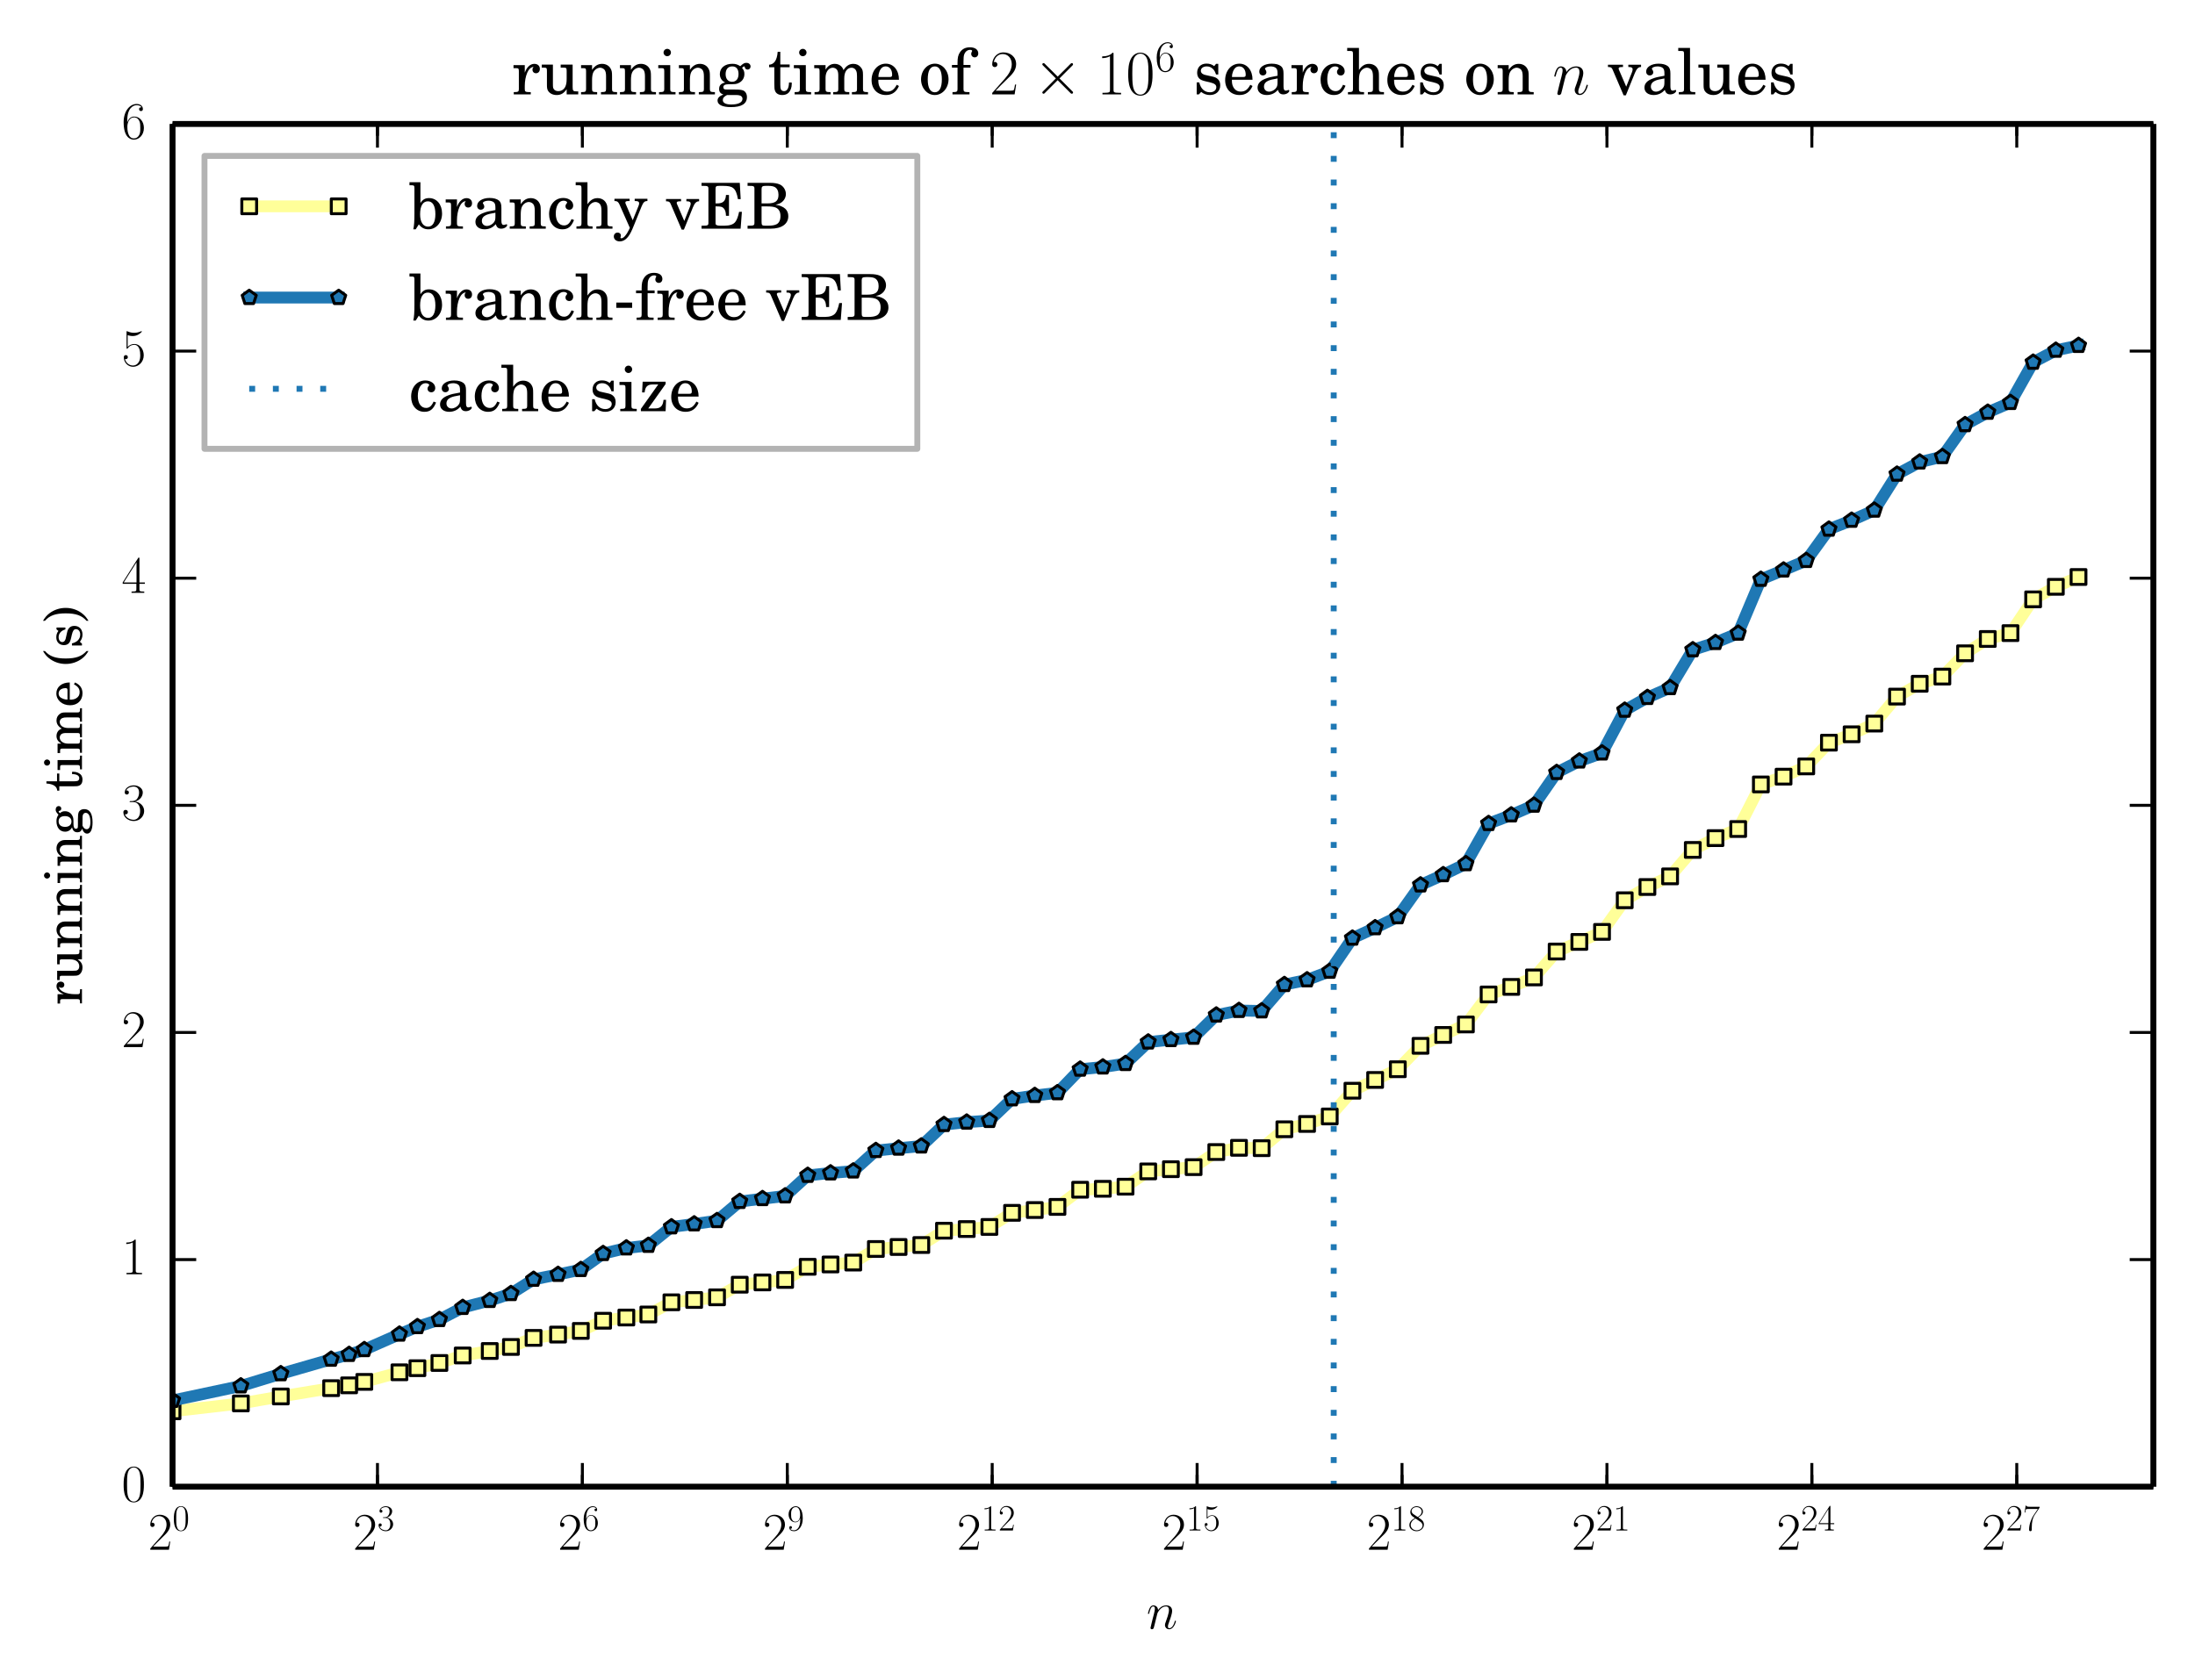 <?xml version="1.0" encoding="utf-8" standalone="no"?>
<!DOCTYPE svg PUBLIC "-//W3C//DTD SVG 1.1//EN"
  "http://www.w3.org/Graphics/SVG/1.1/DTD/svg11.dtd">
<!-- Created with matplotlib (http://matplotlib.org/) -->
<svg height="284pt" version="1.1" viewBox="0 0 371 284" width="371pt" xmlns="http://www.w3.org/2000/svg" xmlns:xlink="http://www.w3.org/1999/xlink">
 <defs>
  <style type="text/css">
*{stroke-linecap:butt;stroke-linejoin:round;}
  </style>
 </defs>
 <g id="figure_1">
  <g id="patch_1">
   <path d="
M0 284.271
L371.164 284.271
L371.164 0
L0 0
z
" style="fill:#ffffff;"/>
  </g>
  <g id="axes_1">
   <g id="patch_2">
    <path d="
M29.164 251.358
L363.964 251.358
L363.964 20.958
L29.164 20.958
z
" style="fill:#ffffff;"/>
   </g>
   <g id="line2d_1">
    <path clip-path="url(#p720c8955b0)" d="
M29.164 238.607
L40.709 237.274
L47.462 236.098
L55.971 234.695
L59.007 234.22
L61.575 233.632
L67.515 232.015
L70.552 231.318
L74.269 230.438
L78.206 229.168
L82.777 228.415
L86.36 227.727
L90.183 226.196
L94.322 225.637
L98.171 225.015
L101.94 223.294
L105.866 222.752
L109.583 222.238
L113.485 220.18
L117.328 219.788
L121.194 219.337
L125.03 217.203
L128.873 216.821
L132.706 216.396
L136.522 214.172
L140.376 213.781
L144.218 213.461
L148.04 211.167
L151.878 210.828
L155.721 210.495
L159.552 208.074
L163.392 207.797
L167.228 207.442
L171.06 205.057
L174.897 204.581
L178.733 204.049
L182.569 201.149
L186.403 200.99
L190.238 200.632
L194.073 198.046
L197.908 197.672
L201.744 197.331
L205.579 194.778
L209.414 194.061
L213.249 194.12
L217.084 190.924
L220.92 190.028
L224.755 188.759
L228.59 184.408
L232.425 182.584
L236.26 180.776
L240.095 176.816
L243.93 174.982
L247.765 173.205
L251.601 168.133
L255.436 166.854
L259.271 165.254
L263.106 160.876
L266.941 159.245
L270.776 157.555
L274.611 152.209
L278.446 149.965
L282.281 148.167
L286.117 143.697
L289.952 141.703
L293.787 140.163
L297.622 132.624
L301.457 131.312
L305.292 129.574
L309.127 125.56
L312.962 124.148
L316.797 122.334
L320.633 117.773
L324.468 115.603
L328.303 114.393
L332.138 110.454
L335.973 108.033
L339.808 107.042
L343.643 101.329
L347.478 99.212
L351.313 97.555" style="fill:none;stroke:#ffff99;stroke-linecap:square;stroke-width:2;"/>
    <defs>
     <path d="
M-1.25 1.25
L1.25 1.25
L1.25 -1.25
L-1.25 -1.25
z
" id="m345f8d0eaf" style="stroke:#000000;stroke-linejoin:miter;stroke-width:0.5;"/>
    </defs>
    <g clip-path="url(#p720c8955b0)">
     <use style="fill:#ffff99;stroke:#000000;stroke-linejoin:miter;stroke-width:0.5;" x="29.164" xlink:href="#m345f8d0eaf" y="238.607"/>
     <use style="fill:#ffff99;stroke:#000000;stroke-linejoin:miter;stroke-width:0.5;" x="40.709" xlink:href="#m345f8d0eaf" y="237.274"/>
     <use style="fill:#ffff99;stroke:#000000;stroke-linejoin:miter;stroke-width:0.5;" x="47.462" xlink:href="#m345f8d0eaf" y="236.098"/>
     <use style="fill:#ffff99;stroke:#000000;stroke-linejoin:miter;stroke-width:0.5;" x="55.971" xlink:href="#m345f8d0eaf" y="234.695"/>
     <use style="fill:#ffff99;stroke:#000000;stroke-linejoin:miter;stroke-width:0.5;" x="59.007" xlink:href="#m345f8d0eaf" y="234.22"/>
     <use style="fill:#ffff99;stroke:#000000;stroke-linejoin:miter;stroke-width:0.5;" x="61.575" xlink:href="#m345f8d0eaf" y="233.632"/>
     <use style="fill:#ffff99;stroke:#000000;stroke-linejoin:miter;stroke-width:0.5;" x="67.515" xlink:href="#m345f8d0eaf" y="232.015"/>
     <use style="fill:#ffff99;stroke:#000000;stroke-linejoin:miter;stroke-width:0.5;" x="70.552" xlink:href="#m345f8d0eaf" y="231.318"/>
     <use style="fill:#ffff99;stroke:#000000;stroke-linejoin:miter;stroke-width:0.5;" x="74.269" xlink:href="#m345f8d0eaf" y="230.438"/>
     <use style="fill:#ffff99;stroke:#000000;stroke-linejoin:miter;stroke-width:0.5;" x="78.206" xlink:href="#m345f8d0eaf" y="229.168"/>
     <use style="fill:#ffff99;stroke:#000000;stroke-linejoin:miter;stroke-width:0.5;" x="82.777" xlink:href="#m345f8d0eaf" y="228.415"/>
     <use style="fill:#ffff99;stroke:#000000;stroke-linejoin:miter;stroke-width:0.5;" x="86.36" xlink:href="#m345f8d0eaf" y="227.727"/>
     <use style="fill:#ffff99;stroke:#000000;stroke-linejoin:miter;stroke-width:0.5;" x="90.183" xlink:href="#m345f8d0eaf" y="226.196"/>
     <use style="fill:#ffff99;stroke:#000000;stroke-linejoin:miter;stroke-width:0.5;" x="94.322" xlink:href="#m345f8d0eaf" y="225.637"/>
     <use style="fill:#ffff99;stroke:#000000;stroke-linejoin:miter;stroke-width:0.5;" x="98.171" xlink:href="#m345f8d0eaf" y="225.015"/>
     <use style="fill:#ffff99;stroke:#000000;stroke-linejoin:miter;stroke-width:0.5;" x="101.94" xlink:href="#m345f8d0eaf" y="223.294"/>
     <use style="fill:#ffff99;stroke:#000000;stroke-linejoin:miter;stroke-width:0.5;" x="105.866" xlink:href="#m345f8d0eaf" y="222.752"/>
     <use style="fill:#ffff99;stroke:#000000;stroke-linejoin:miter;stroke-width:0.5;" x="109.583" xlink:href="#m345f8d0eaf" y="222.238"/>
     <use style="fill:#ffff99;stroke:#000000;stroke-linejoin:miter;stroke-width:0.5;" x="113.485" xlink:href="#m345f8d0eaf" y="220.18"/>
     <use style="fill:#ffff99;stroke:#000000;stroke-linejoin:miter;stroke-width:0.5;" x="117.328" xlink:href="#m345f8d0eaf" y="219.788"/>
     <use style="fill:#ffff99;stroke:#000000;stroke-linejoin:miter;stroke-width:0.5;" x="121.194" xlink:href="#m345f8d0eaf" y="219.337"/>
     <use style="fill:#ffff99;stroke:#000000;stroke-linejoin:miter;stroke-width:0.5;" x="125.03" xlink:href="#m345f8d0eaf" y="217.203"/>
     <use style="fill:#ffff99;stroke:#000000;stroke-linejoin:miter;stroke-width:0.5;" x="128.873" xlink:href="#m345f8d0eaf" y="216.821"/>
     <use style="fill:#ffff99;stroke:#000000;stroke-linejoin:miter;stroke-width:0.5;" x="132.706" xlink:href="#m345f8d0eaf" y="216.396"/>
     <use style="fill:#ffff99;stroke:#000000;stroke-linejoin:miter;stroke-width:0.5;" x="136.522" xlink:href="#m345f8d0eaf" y="214.172"/>
     <use style="fill:#ffff99;stroke:#000000;stroke-linejoin:miter;stroke-width:0.5;" x="140.376" xlink:href="#m345f8d0eaf" y="213.781"/>
     <use style="fill:#ffff99;stroke:#000000;stroke-linejoin:miter;stroke-width:0.5;" x="144.218" xlink:href="#m345f8d0eaf" y="213.461"/>
     <use style="fill:#ffff99;stroke:#000000;stroke-linejoin:miter;stroke-width:0.5;" x="148.04" xlink:href="#m345f8d0eaf" y="211.167"/>
     <use style="fill:#ffff99;stroke:#000000;stroke-linejoin:miter;stroke-width:0.5;" x="151.878" xlink:href="#m345f8d0eaf" y="210.828"/>
     <use style="fill:#ffff99;stroke:#000000;stroke-linejoin:miter;stroke-width:0.5;" x="155.721" xlink:href="#m345f8d0eaf" y="210.495"/>
     <use style="fill:#ffff99;stroke:#000000;stroke-linejoin:miter;stroke-width:0.5;" x="159.552" xlink:href="#m345f8d0eaf" y="208.074"/>
     <use style="fill:#ffff99;stroke:#000000;stroke-linejoin:miter;stroke-width:0.5;" x="163.392" xlink:href="#m345f8d0eaf" y="207.797"/>
     <use style="fill:#ffff99;stroke:#000000;stroke-linejoin:miter;stroke-width:0.5;" x="167.228" xlink:href="#m345f8d0eaf" y="207.442"/>
     <use style="fill:#ffff99;stroke:#000000;stroke-linejoin:miter;stroke-width:0.5;" x="171.06" xlink:href="#m345f8d0eaf" y="205.057"/>
     <use style="fill:#ffff99;stroke:#000000;stroke-linejoin:miter;stroke-width:0.5;" x="174.897" xlink:href="#m345f8d0eaf" y="204.581"/>
     <use style="fill:#ffff99;stroke:#000000;stroke-linejoin:miter;stroke-width:0.5;" x="178.733" xlink:href="#m345f8d0eaf" y="204.049"/>
     <use style="fill:#ffff99;stroke:#000000;stroke-linejoin:miter;stroke-width:0.5;" x="182.569" xlink:href="#m345f8d0eaf" y="201.149"/>
     <use style="fill:#ffff99;stroke:#000000;stroke-linejoin:miter;stroke-width:0.5;" x="186.403" xlink:href="#m345f8d0eaf" y="200.99"/>
     <use style="fill:#ffff99;stroke:#000000;stroke-linejoin:miter;stroke-width:0.5;" x="190.238" xlink:href="#m345f8d0eaf" y="200.632"/>
     <use style="fill:#ffff99;stroke:#000000;stroke-linejoin:miter;stroke-width:0.5;" x="194.073" xlink:href="#m345f8d0eaf" y="198.046"/>
     <use style="fill:#ffff99;stroke:#000000;stroke-linejoin:miter;stroke-width:0.5;" x="197.908" xlink:href="#m345f8d0eaf" y="197.672"/>
     <use style="fill:#ffff99;stroke:#000000;stroke-linejoin:miter;stroke-width:0.5;" x="201.744" xlink:href="#m345f8d0eaf" y="197.331"/>
     <use style="fill:#ffff99;stroke:#000000;stroke-linejoin:miter;stroke-width:0.5;" x="205.579" xlink:href="#m345f8d0eaf" y="194.778"/>
     <use style="fill:#ffff99;stroke:#000000;stroke-linejoin:miter;stroke-width:0.5;" x="209.414" xlink:href="#m345f8d0eaf" y="194.061"/>
     <use style="fill:#ffff99;stroke:#000000;stroke-linejoin:miter;stroke-width:0.5;" x="213.249" xlink:href="#m345f8d0eaf" y="194.12"/>
     <use style="fill:#ffff99;stroke:#000000;stroke-linejoin:miter;stroke-width:0.5;" x="217.084" xlink:href="#m345f8d0eaf" y="190.924"/>
     <use style="fill:#ffff99;stroke:#000000;stroke-linejoin:miter;stroke-width:0.5;" x="220.92" xlink:href="#m345f8d0eaf" y="190.028"/>
     <use style="fill:#ffff99;stroke:#000000;stroke-linejoin:miter;stroke-width:0.5;" x="224.755" xlink:href="#m345f8d0eaf" y="188.759"/>
     <use style="fill:#ffff99;stroke:#000000;stroke-linejoin:miter;stroke-width:0.5;" x="228.59" xlink:href="#m345f8d0eaf" y="184.408"/>
     <use style="fill:#ffff99;stroke:#000000;stroke-linejoin:miter;stroke-width:0.5;" x="232.425" xlink:href="#m345f8d0eaf" y="182.584"/>
     <use style="fill:#ffff99;stroke:#000000;stroke-linejoin:miter;stroke-width:0.5;" x="236.26" xlink:href="#m345f8d0eaf" y="180.776"/>
     <use style="fill:#ffff99;stroke:#000000;stroke-linejoin:miter;stroke-width:0.5;" x="240.095" xlink:href="#m345f8d0eaf" y="176.816"/>
     <use style="fill:#ffff99;stroke:#000000;stroke-linejoin:miter;stroke-width:0.5;" x="243.93" xlink:href="#m345f8d0eaf" y="174.982"/>
     <use style="fill:#ffff99;stroke:#000000;stroke-linejoin:miter;stroke-width:0.5;" x="247.765" xlink:href="#m345f8d0eaf" y="173.205"/>
     <use style="fill:#ffff99;stroke:#000000;stroke-linejoin:miter;stroke-width:0.5;" x="251.601" xlink:href="#m345f8d0eaf" y="168.133"/>
     <use style="fill:#ffff99;stroke:#000000;stroke-linejoin:miter;stroke-width:0.5;" x="255.436" xlink:href="#m345f8d0eaf" y="166.854"/>
     <use style="fill:#ffff99;stroke:#000000;stroke-linejoin:miter;stroke-width:0.5;" x="259.271" xlink:href="#m345f8d0eaf" y="165.254"/>
     <use style="fill:#ffff99;stroke:#000000;stroke-linejoin:miter;stroke-width:0.5;" x="263.106" xlink:href="#m345f8d0eaf" y="160.876"/>
     <use style="fill:#ffff99;stroke:#000000;stroke-linejoin:miter;stroke-width:0.5;" x="266.941" xlink:href="#m345f8d0eaf" y="159.245"/>
     <use style="fill:#ffff99;stroke:#000000;stroke-linejoin:miter;stroke-width:0.5;" x="270.776" xlink:href="#m345f8d0eaf" y="157.555"/>
     <use style="fill:#ffff99;stroke:#000000;stroke-linejoin:miter;stroke-width:0.5;" x="274.611" xlink:href="#m345f8d0eaf" y="152.209"/>
     <use style="fill:#ffff99;stroke:#000000;stroke-linejoin:miter;stroke-width:0.5;" x="278.446" xlink:href="#m345f8d0eaf" y="149.965"/>
     <use style="fill:#ffff99;stroke:#000000;stroke-linejoin:miter;stroke-width:0.5;" x="282.281" xlink:href="#m345f8d0eaf" y="148.167"/>
     <use style="fill:#ffff99;stroke:#000000;stroke-linejoin:miter;stroke-width:0.5;" x="286.117" xlink:href="#m345f8d0eaf" y="143.697"/>
     <use style="fill:#ffff99;stroke:#000000;stroke-linejoin:miter;stroke-width:0.5;" x="289.952" xlink:href="#m345f8d0eaf" y="141.703"/>
     <use style="fill:#ffff99;stroke:#000000;stroke-linejoin:miter;stroke-width:0.5;" x="293.787" xlink:href="#m345f8d0eaf" y="140.163"/>
     <use style="fill:#ffff99;stroke:#000000;stroke-linejoin:miter;stroke-width:0.5;" x="297.622" xlink:href="#m345f8d0eaf" y="132.624"/>
     <use style="fill:#ffff99;stroke:#000000;stroke-linejoin:miter;stroke-width:0.5;" x="301.457" xlink:href="#m345f8d0eaf" y="131.312"/>
     <use style="fill:#ffff99;stroke:#000000;stroke-linejoin:miter;stroke-width:0.5;" x="305.292" xlink:href="#m345f8d0eaf" y="129.574"/>
     <use style="fill:#ffff99;stroke:#000000;stroke-linejoin:miter;stroke-width:0.5;" x="309.127" xlink:href="#m345f8d0eaf" y="125.56"/>
     <use style="fill:#ffff99;stroke:#000000;stroke-linejoin:miter;stroke-width:0.5;" x="312.962" xlink:href="#m345f8d0eaf" y="124.148"/>
     <use style="fill:#ffff99;stroke:#000000;stroke-linejoin:miter;stroke-width:0.5;" x="316.797" xlink:href="#m345f8d0eaf" y="122.334"/>
     <use style="fill:#ffff99;stroke:#000000;stroke-linejoin:miter;stroke-width:0.5;" x="320.633" xlink:href="#m345f8d0eaf" y="117.773"/>
     <use style="fill:#ffff99;stroke:#000000;stroke-linejoin:miter;stroke-width:0.5;" x="324.468" xlink:href="#m345f8d0eaf" y="115.603"/>
     <use style="fill:#ffff99;stroke:#000000;stroke-linejoin:miter;stroke-width:0.5;" x="328.303" xlink:href="#m345f8d0eaf" y="114.393"/>
     <use style="fill:#ffff99;stroke:#000000;stroke-linejoin:miter;stroke-width:0.5;" x="332.138" xlink:href="#m345f8d0eaf" y="110.454"/>
     <use style="fill:#ffff99;stroke:#000000;stroke-linejoin:miter;stroke-width:0.5;" x="335.973" xlink:href="#m345f8d0eaf" y="108.033"/>
     <use style="fill:#ffff99;stroke:#000000;stroke-linejoin:miter;stroke-width:0.5;" x="339.808" xlink:href="#m345f8d0eaf" y="107.042"/>
     <use style="fill:#ffff99;stroke:#000000;stroke-linejoin:miter;stroke-width:0.5;" x="343.643" xlink:href="#m345f8d0eaf" y="101.329"/>
     <use style="fill:#ffff99;stroke:#000000;stroke-linejoin:miter;stroke-width:0.5;" x="347.478" xlink:href="#m345f8d0eaf" y="99.212"/>
     <use style="fill:#ffff99;stroke:#000000;stroke-linejoin:miter;stroke-width:0.5;" x="351.313" xlink:href="#m345f8d0eaf" y="97.554"/>
    </g>
   </g>
   <g id="line2d_2">
    <path clip-path="url(#p720c8955b0)" d="
M29.164 236.778
L40.709 234.327
L47.462 232.269
L55.971 229.818
L59.007 229.005
L61.575 228.195
L67.515 225.578
L70.552 224.311
L74.269 223.11
L78.206 221.062
L82.777 219.88
L86.36 218.719
L90.183 216.308
L94.322 215.475
L98.171 214.652
L101.94 211.951
L105.866 211.001
L109.583 210.57
L113.485 207.436
L117.328 206.939
L121.194 206.383
L125.03 203.141
L128.873 202.662
L132.706 202.208
L136.522 198.729
L140.376 198.315
L144.218 197.995
L148.04 194.53
L151.878 194.13
L155.721 193.766
L159.552 190.14
L163.392 189.726
L167.228 189.448
L171.06 185.794
L174.897 185.224
L178.733 184.762
L182.569 180.778
L186.403 180.406
L190.238 179.826
L194.073 176.187
L197.908 175.781
L201.744 175.384
L205.579 171.623
L209.414 170.853
L213.249 170.924
L217.084 166.471
L220.92 165.674
L224.755 164.223
L228.59 158.627
L232.425 156.867
L236.26 155.01
L240.095 149.628
L243.93 147.899
L247.765 146.042
L251.601 139.249
L255.436 137.793
L259.271 136.146
L263.106 130.621
L266.941 128.682
L270.776 127.319
L274.611 120.091
L278.446 117.936
L282.281 116.27
L286.117 109.869
L289.952 108.646
L293.787 107.06
L297.622 97.957
L301.457 96.386
L305.292 94.775
L309.127 89.478
L312.962 87.972
L316.797 86.266
L320.633 80.184
L324.468 78.126
L328.303 77.209
L332.138 71.807
L335.973 69.713
L339.808 68.064
L343.643 61.253
L347.478 59.232
L351.313 58.413" style="fill:none;stroke:#1f78b4;stroke-linecap:square;stroke-width:2;"/>
    <defs>
     <path d="
M7.65404e-17 -1.25
L-1.189 -0.386
L-0.735 1.011
L0.735 1.011
L1.189 -0.386
z
" id="m39128541c1" style="stroke:#000000;stroke-linejoin:miter;stroke-width:0.5;"/>
    </defs>
    <g clip-path="url(#p720c8955b0)">
     <use style="fill:#1f78b4;stroke:#000000;stroke-linejoin:miter;stroke-width:0.5;" x="29.164" xlink:href="#m39128541c1" y="236.778"/>
     <use style="fill:#1f78b4;stroke:#000000;stroke-linejoin:miter;stroke-width:0.5;" x="40.709" xlink:href="#m39128541c1" y="234.327"/>
     <use style="fill:#1f78b4;stroke:#000000;stroke-linejoin:miter;stroke-width:0.5;" x="47.462" xlink:href="#m39128541c1" y="232.269"/>
     <use style="fill:#1f78b4;stroke:#000000;stroke-linejoin:miter;stroke-width:0.5;" x="55.971" xlink:href="#m39128541c1" y="229.818"/>
     <use style="fill:#1f78b4;stroke:#000000;stroke-linejoin:miter;stroke-width:0.5;" x="59.007" xlink:href="#m39128541c1" y="229.005"/>
     <use style="fill:#1f78b4;stroke:#000000;stroke-linejoin:miter;stroke-width:0.5;" x="61.575" xlink:href="#m39128541c1" y="228.195"/>
     <use style="fill:#1f78b4;stroke:#000000;stroke-linejoin:miter;stroke-width:0.5;" x="67.515" xlink:href="#m39128541c1" y="225.578"/>
     <use style="fill:#1f78b4;stroke:#000000;stroke-linejoin:miter;stroke-width:0.5;" x="70.552" xlink:href="#m39128541c1" y="224.311"/>
     <use style="fill:#1f78b4;stroke:#000000;stroke-linejoin:miter;stroke-width:0.5;" x="74.269" xlink:href="#m39128541c1" y="223.11"/>
     <use style="fill:#1f78b4;stroke:#000000;stroke-linejoin:miter;stroke-width:0.5;" x="78.206" xlink:href="#m39128541c1" y="221.062"/>
     <use style="fill:#1f78b4;stroke:#000000;stroke-linejoin:miter;stroke-width:0.5;" x="82.777" xlink:href="#m39128541c1" y="219.88"/>
     <use style="fill:#1f78b4;stroke:#000000;stroke-linejoin:miter;stroke-width:0.5;" x="86.36" xlink:href="#m39128541c1" y="218.719"/>
     <use style="fill:#1f78b4;stroke:#000000;stroke-linejoin:miter;stroke-width:0.5;" x="90.183" xlink:href="#m39128541c1" y="216.308"/>
     <use style="fill:#1f78b4;stroke:#000000;stroke-linejoin:miter;stroke-width:0.5;" x="94.322" xlink:href="#m39128541c1" y="215.475"/>
     <use style="fill:#1f78b4;stroke:#000000;stroke-linejoin:miter;stroke-width:0.5;" x="98.171" xlink:href="#m39128541c1" y="214.652"/>
     <use style="fill:#1f78b4;stroke:#000000;stroke-linejoin:miter;stroke-width:0.5;" x="101.94" xlink:href="#m39128541c1" y="211.951"/>
     <use style="fill:#1f78b4;stroke:#000000;stroke-linejoin:miter;stroke-width:0.5;" x="105.866" xlink:href="#m39128541c1" y="211.001"/>
     <use style="fill:#1f78b4;stroke:#000000;stroke-linejoin:miter;stroke-width:0.5;" x="109.583" xlink:href="#m39128541c1" y="210.57"/>
     <use style="fill:#1f78b4;stroke:#000000;stroke-linejoin:miter;stroke-width:0.5;" x="113.485" xlink:href="#m39128541c1" y="207.436"/>
     <use style="fill:#1f78b4;stroke:#000000;stroke-linejoin:miter;stroke-width:0.5;" x="117.328" xlink:href="#m39128541c1" y="206.939"/>
     <use style="fill:#1f78b4;stroke:#000000;stroke-linejoin:miter;stroke-width:0.5;" x="121.194" xlink:href="#m39128541c1" y="206.383"/>
     <use style="fill:#1f78b4;stroke:#000000;stroke-linejoin:miter;stroke-width:0.5;" x="125.03" xlink:href="#m39128541c1" y="203.141"/>
     <use style="fill:#1f78b4;stroke:#000000;stroke-linejoin:miter;stroke-width:0.5;" x="128.873" xlink:href="#m39128541c1" y="202.662"/>
     <use style="fill:#1f78b4;stroke:#000000;stroke-linejoin:miter;stroke-width:0.5;" x="132.706" xlink:href="#m39128541c1" y="202.208"/>
     <use style="fill:#1f78b4;stroke:#000000;stroke-linejoin:miter;stroke-width:0.5;" x="136.522" xlink:href="#m39128541c1" y="198.729"/>
     <use style="fill:#1f78b4;stroke:#000000;stroke-linejoin:miter;stroke-width:0.5;" x="140.376" xlink:href="#m39128541c1" y="198.315"/>
     <use style="fill:#1f78b4;stroke:#000000;stroke-linejoin:miter;stroke-width:0.5;" x="144.218" xlink:href="#m39128541c1" y="197.995"/>
     <use style="fill:#1f78b4;stroke:#000000;stroke-linejoin:miter;stroke-width:0.5;" x="148.04" xlink:href="#m39128541c1" y="194.53"/>
     <use style="fill:#1f78b4;stroke:#000000;stroke-linejoin:miter;stroke-width:0.5;" x="151.878" xlink:href="#m39128541c1" y="194.13"/>
     <use style="fill:#1f78b4;stroke:#000000;stroke-linejoin:miter;stroke-width:0.5;" x="155.721" xlink:href="#m39128541c1" y="193.766"/>
     <use style="fill:#1f78b4;stroke:#000000;stroke-linejoin:miter;stroke-width:0.5;" x="159.552" xlink:href="#m39128541c1" y="190.14"/>
     <use style="fill:#1f78b4;stroke:#000000;stroke-linejoin:miter;stroke-width:0.5;" x="163.392" xlink:href="#m39128541c1" y="189.726"/>
     <use style="fill:#1f78b4;stroke:#000000;stroke-linejoin:miter;stroke-width:0.5;" x="167.228" xlink:href="#m39128541c1" y="189.448"/>
     <use style="fill:#1f78b4;stroke:#000000;stroke-linejoin:miter;stroke-width:0.5;" x="171.06" xlink:href="#m39128541c1" y="185.794"/>
     <use style="fill:#1f78b4;stroke:#000000;stroke-linejoin:miter;stroke-width:0.5;" x="174.897" xlink:href="#m39128541c1" y="185.224"/>
     <use style="fill:#1f78b4;stroke:#000000;stroke-linejoin:miter;stroke-width:0.5;" x="178.733" xlink:href="#m39128541c1" y="184.762"/>
     <use style="fill:#1f78b4;stroke:#000000;stroke-linejoin:miter;stroke-width:0.5;" x="182.569" xlink:href="#m39128541c1" y="180.778"/>
     <use style="fill:#1f78b4;stroke:#000000;stroke-linejoin:miter;stroke-width:0.5;" x="186.403" xlink:href="#m39128541c1" y="180.406"/>
     <use style="fill:#1f78b4;stroke:#000000;stroke-linejoin:miter;stroke-width:0.5;" x="190.238" xlink:href="#m39128541c1" y="179.826"/>
     <use style="fill:#1f78b4;stroke:#000000;stroke-linejoin:miter;stroke-width:0.5;" x="194.073" xlink:href="#m39128541c1" y="176.187"/>
     <use style="fill:#1f78b4;stroke:#000000;stroke-linejoin:miter;stroke-width:0.5;" x="197.908" xlink:href="#m39128541c1" y="175.781"/>
     <use style="fill:#1f78b4;stroke:#000000;stroke-linejoin:miter;stroke-width:0.5;" x="201.744" xlink:href="#m39128541c1" y="175.384"/>
     <use style="fill:#1f78b4;stroke:#000000;stroke-linejoin:miter;stroke-width:0.5;" x="205.579" xlink:href="#m39128541c1" y="171.623"/>
     <use style="fill:#1f78b4;stroke:#000000;stroke-linejoin:miter;stroke-width:0.5;" x="209.414" xlink:href="#m39128541c1" y="170.853"/>
     <use style="fill:#1f78b4;stroke:#000000;stroke-linejoin:miter;stroke-width:0.5;" x="213.249" xlink:href="#m39128541c1" y="170.924"/>
     <use style="fill:#1f78b4;stroke:#000000;stroke-linejoin:miter;stroke-width:0.5;" x="217.084" xlink:href="#m39128541c1" y="166.471"/>
     <use style="fill:#1f78b4;stroke:#000000;stroke-linejoin:miter;stroke-width:0.5;" x="220.92" xlink:href="#m39128541c1" y="165.674"/>
     <use style="fill:#1f78b4;stroke:#000000;stroke-linejoin:miter;stroke-width:0.5;" x="224.755" xlink:href="#m39128541c1" y="164.223"/>
     <use style="fill:#1f78b4;stroke:#000000;stroke-linejoin:miter;stroke-width:0.5;" x="228.59" xlink:href="#m39128541c1" y="158.627"/>
     <use style="fill:#1f78b4;stroke:#000000;stroke-linejoin:miter;stroke-width:0.5;" x="232.425" xlink:href="#m39128541c1" y="156.867"/>
     <use style="fill:#1f78b4;stroke:#000000;stroke-linejoin:miter;stroke-width:0.5;" x="236.26" xlink:href="#m39128541c1" y="155.01"/>
     <use style="fill:#1f78b4;stroke:#000000;stroke-linejoin:miter;stroke-width:0.5;" x="240.095" xlink:href="#m39128541c1" y="149.628"/>
     <use style="fill:#1f78b4;stroke:#000000;stroke-linejoin:miter;stroke-width:0.5;" x="243.93" xlink:href="#m39128541c1" y="147.899"/>
     <use style="fill:#1f78b4;stroke:#000000;stroke-linejoin:miter;stroke-width:0.5;" x="247.765" xlink:href="#m39128541c1" y="146.042"/>
     <use style="fill:#1f78b4;stroke:#000000;stroke-linejoin:miter;stroke-width:0.5;" x="251.601" xlink:href="#m39128541c1" y="139.249"/>
     <use style="fill:#1f78b4;stroke:#000000;stroke-linejoin:miter;stroke-width:0.5;" x="255.436" xlink:href="#m39128541c1" y="137.793"/>
     <use style="fill:#1f78b4;stroke:#000000;stroke-linejoin:miter;stroke-width:0.5;" x="259.271" xlink:href="#m39128541c1" y="136.146"/>
     <use style="fill:#1f78b4;stroke:#000000;stroke-linejoin:miter;stroke-width:0.5;" x="263.106" xlink:href="#m39128541c1" y="130.621"/>
     <use style="fill:#1f78b4;stroke:#000000;stroke-linejoin:miter;stroke-width:0.5;" x="266.941" xlink:href="#m39128541c1" y="128.682"/>
     <use style="fill:#1f78b4;stroke:#000000;stroke-linejoin:miter;stroke-width:0.5;" x="270.776" xlink:href="#m39128541c1" y="127.319"/>
     <use style="fill:#1f78b4;stroke:#000000;stroke-linejoin:miter;stroke-width:0.5;" x="274.611" xlink:href="#m39128541c1" y="120.091"/>
     <use style="fill:#1f78b4;stroke:#000000;stroke-linejoin:miter;stroke-width:0.5;" x="278.446" xlink:href="#m39128541c1" y="117.936"/>
     <use style="fill:#1f78b4;stroke:#000000;stroke-linejoin:miter;stroke-width:0.5;" x="282.281" xlink:href="#m39128541c1" y="116.27"/>
     <use style="fill:#1f78b4;stroke:#000000;stroke-linejoin:miter;stroke-width:0.5;" x="286.117" xlink:href="#m39128541c1" y="109.869"/>
     <use style="fill:#1f78b4;stroke:#000000;stroke-linejoin:miter;stroke-width:0.5;" x="289.952" xlink:href="#m39128541c1" y="108.646"/>
     <use style="fill:#1f78b4;stroke:#000000;stroke-linejoin:miter;stroke-width:0.5;" x="293.787" xlink:href="#m39128541c1" y="107.06"/>
     <use style="fill:#1f78b4;stroke:#000000;stroke-linejoin:miter;stroke-width:0.5;" x="297.622" xlink:href="#m39128541c1" y="97.957"/>
     <use style="fill:#1f78b4;stroke:#000000;stroke-linejoin:miter;stroke-width:0.5;" x="301.457" xlink:href="#m39128541c1" y="96.386"/>
     <use style="fill:#1f78b4;stroke:#000000;stroke-linejoin:miter;stroke-width:0.5;" x="305.292" xlink:href="#m39128541c1" y="94.775"/>
     <use style="fill:#1f78b4;stroke:#000000;stroke-linejoin:miter;stroke-width:0.5;" x="309.127" xlink:href="#m39128541c1" y="89.478"/>
     <use style="fill:#1f78b4;stroke:#000000;stroke-linejoin:miter;stroke-width:0.5;" x="312.962" xlink:href="#m39128541c1" y="87.972"/>
     <use style="fill:#1f78b4;stroke:#000000;stroke-linejoin:miter;stroke-width:0.5;" x="316.797" xlink:href="#m39128541c1" y="86.266"/>
     <use style="fill:#1f78b4;stroke:#000000;stroke-linejoin:miter;stroke-width:0.5;" x="320.633" xlink:href="#m39128541c1" y="80.184"/>
     <use style="fill:#1f78b4;stroke:#000000;stroke-linejoin:miter;stroke-width:0.5;" x="324.468" xlink:href="#m39128541c1" y="78.126"/>
     <use style="fill:#1f78b4;stroke:#000000;stroke-linejoin:miter;stroke-width:0.5;" x="328.303" xlink:href="#m39128541c1" y="77.209"/>
     <use style="fill:#1f78b4;stroke:#000000;stroke-linejoin:miter;stroke-width:0.5;" x="332.138" xlink:href="#m39128541c1" y="71.807"/>
     <use style="fill:#1f78b4;stroke:#000000;stroke-linejoin:miter;stroke-width:0.5;" x="335.973" xlink:href="#m39128541c1" y="69.713"/>
     <use style="fill:#1f78b4;stroke:#000000;stroke-linejoin:miter;stroke-width:0.5;" x="339.808" xlink:href="#m39128541c1" y="68.064"/>
     <use style="fill:#1f78b4;stroke:#000000;stroke-linejoin:miter;stroke-width:0.5;" x="343.643" xlink:href="#m39128541c1" y="61.253"/>
     <use style="fill:#1f78b4;stroke:#000000;stroke-linejoin:miter;stroke-width:0.5;" x="347.478" xlink:href="#m39128541c1" y="59.232"/>
     <use style="fill:#1f78b4;stroke:#000000;stroke-linejoin:miter;stroke-width:0.5;" x="351.313" xlink:href="#m39128541c1" y="58.413"/>
    </g>
   </g>
   <g id="line2d_3">
    <path clip-path="url(#p720c8955b0)" d="
M225.426 251.358
L225.426 20.958" style="fill:none;stroke:#1f78b4;stroke-dasharray:1,3;stroke-dashoffset:0.0;"/>
   </g>
   <g id="matplotlib.axis_1">
    <g id="xtick_1">
     <g id="line2d_4">
      <defs>
       <path d="
M0 0
L0 -4" id="m93b0483c22" style="stroke:#000000;stroke-width:0.5;"/>
      </defs>
      <g>
       <use style="stroke:#000000;stroke-width:0.5;" x="29.164" xlink:href="#m93b0483c22" y="251.358"/>
      </g>
     </g>
     <g id="line2d_5">
      <defs>
       <path d="
M0 0
L0 4" id="m741efc42ff" style="stroke:#000000;stroke-width:0.5;"/>
      </defs>
      <g>
       <use style="stroke:#000000;stroke-width:0.5;" x="29.164" xlink:href="#m741efc42ff" y="20.958"/>
      </g>
     </g>
     <g id="text_1">
      <!-- $2^{0}$ -->
      <defs>
       <path d="
M41.703 15.453
L39.906 15.453
C38.906 8.375 38.094 7.172 37.703 6.562
C37.203 5.766 30 5.766 28.594 5.766
L9.406 5.766
C13 9.672 20 16.75 28.5 24.953
C34.594 30.734 41.703 37.531 41.703 47.422
C41.703 59.219 32.297 66 21.797 66
C10.797 66 4.094 56.312 4.094 47.344
C4.094 43.438 7 42.938 8.203 42.938
C9.203 42.938 12.203 43.547 12.203 47.031
C12.203 50.109 9.594 51 8.203 51
C7.594 51 7 50.906 6.594 50.703
C8.5 59.219 14.297 63.406 20.406 63.406
C29.094 63.406 34.797 56.516 34.797 47.422
C34.797 38.734 29.703 31.25 24 24.75
L4.094 2.281
L4.094 0
L39.297 0
z
" id="CMR17-50"/>
       <path d="
M42 31.641
C42 37.75 41.906 48.125 37.703 56.109
C34 63.109 28.094 65.594 22.906 65.594
C18.094 65.594 12 63.406 8.203 56.203
C4.203 48.719 3.797 39.438 3.797 31.641
C3.797 25.953 3.906 17.281 7 9.672
C11.297 -0.609 19 -2 22.906 -2
C27.5 -2 34.5 -0.109 38.594 9.375
C41.594 16.281 42 24.359 42 31.641
M22.906 -0.406
C16.5 -0.406 12.703 5.078 11.297 12.688
C10.203 18.562 10.203 27.156 10.203 32.75
C10.203 40.438 10.203 46.828 11.5 52.922
C13.406 61.391 19 64 22.906 64
C27 64 32.297 61.297 34.203 53.125
C35.5 47.438 35.594 40.734 35.594 32.75
C35.594 26.25 35.594 18.266 34.406 12.375
C32.297 1.484 26.406 -0.406 22.906 -0.406" id="CMR17-48"/>
      </defs>
      <g transform="translate(25.034 262.011)scale(0.09 -0.09)">
       <use transform="scale(0.996)" xlink:href="#CMR17-50"/>
       <use transform="translate(45.69 36.154)scale(0.697)" xlink:href="#CMR17-48"/>
      </g>
     </g>
    </g>
    <g id="xtick_2">
     <g id="line2d_6">
      <g>
       <use style="stroke:#000000;stroke-width:0.5;" x="63.799" xlink:href="#m93b0483c22" y="251.358"/>
      </g>
     </g>
     <g id="line2d_7">
      <g>
       <use style="stroke:#000000;stroke-width:0.5;" x="63.799" xlink:href="#m741efc42ff" y="20.958"/>
      </g>
     </g>
     <g id="text_2">
      <!-- $2^{3}$ -->
      <defs>
       <path d="
M22.094 33.703
C31 33.703 34.906 25.969 34.906 17.031
C34.906 5 28.5 0.391 22.703 0.391
C17.406 0.391 8.797 3.031 6.094 10.828
C6.594 10.625 7.094 10.625 7.594 10.625
C10 10.625 11.797 12.219 11.797 14.812
C11.797 17.703 9.594 19 7.594 19
C5.906 19 3.297 18.203 3.297 14.469
C3.297 5.234 12.297 -2 22.906 -2
C34 -2 42.5 6.719 42.5 16.953
C42.5 26.672 34.5 33.688 25 34.797
C32.594 36.375 39.906 43.062 39.906 52.016
C39.906 59.688 32 65.297 23 65.297
C13.906 65.297 5.906 59.828 5.906 52.016
C5.906 48.594 8.5 48 9.797 48
C11.906 48 13.703 49.297 13.703 51.891
C13.703 54.469 11.906 55.766 9.797 55.766
C9.406 55.766 8.906 55.766 8.5 55.562
C11.406 61.859 19.297 63 22.797 63
C26.297 63 32.906 61.328 32.906 51.875
C32.906 49.109 32.5 44.188 29.094 39.844
C26.094 36 22.703 36 19.406 35.594
C18.906 35.594 16.594 35.594 16.203 35.594
C15.5 35.484 15.094 35.391 15.094 34.594
C15.094 33.812 15.203 33.703 17.203 33.703
z
" id="CMR17-51"/>
      </defs>
      <g transform="translate(59.668 262.011)scale(0.09 -0.09)">
       <use transform="scale(0.996)" xlink:href="#CMR17-50"/>
       <use transform="translate(45.69 36.154)scale(0.697)" xlink:href="#CMR17-51"/>
      </g>
     </g>
    </g>
    <g id="xtick_3">
     <g id="line2d_8">
      <g>
       <use style="stroke:#000000;stroke-width:0.5;" x="98.433" xlink:href="#m93b0483c22" y="251.358"/>
      </g>
     </g>
     <g id="line2d_9">
      <g>
       <use style="stroke:#000000;stroke-width:0.5;" x="98.433" xlink:href="#m741efc42ff" y="20.958"/>
      </g>
     </g>
     <g id="text_3">
      <!-- $2^{6}$ -->
      <defs>
       <path d="
M10.594 34
C10.594 57.656 21.797 63 28.297 63
C30.406 63 35.5 62.641 37.5 59
C35.906 59 32.906 59 32.906 55.516
C32.906 52.828 35.094 51.922 36.5 51.922
C37.406 51.922 40.094 52.312 40.094 55.625
C40.094 61.781 35.094 65.297 28.203 65.297
C16.297 65.297 3.797 52.969 3.797 31
C3.797 3.953 15.094 -2 23.094 -2
C32.797 -2 42 6.672 42 20.047
C42 32.516 33.906 41.594 23.703 41.594
C17.594 41.594 13.094 37.609 10.594 30.625
z

M23.094 0.391
C10.797 0.391 10.797 18.75 10.797 22.438
C10.797 29.625 14.203 40 23.5 40
C25.203 40 30.094 40 33.406 33.125
C35.203 29.219 35.203 25.141 35.203 20.141
C35.203 14.75 35.203 10.781 33.094 6.781
C30.906 2.672 27.703 0.391 23.094 0.391" id="CMR17-54"/>
      </defs>
      <g transform="translate(94.303 262.011)scale(0.09 -0.09)">
       <use transform="scale(0.996)" xlink:href="#CMR17-50"/>
       <use transform="translate(45.69 36.154)scale(0.697)" xlink:href="#CMR17-54"/>
      </g>
     </g>
    </g>
    <g id="xtick_4">
     <g id="line2d_10">
      <g>
       <use style="stroke:#000000;stroke-width:0.5;" x="133.068" xlink:href="#m93b0483c22" y="251.358"/>
      </g>
     </g>
     <g id="line2d_11">
      <g>
       <use style="stroke:#000000;stroke-width:0.5;" x="133.068" xlink:href="#m741efc42ff" y="20.958"/>
      </g>
     </g>
     <g id="text_4">
      <!-- $2^{9}$ -->
      <defs>
       <path d="
M35.203 29.125
C35.203 7.25 26.094 0.484 18.594 0.484
C16.297 0.484 10.703 0.484 8.406 4.594
C11 4.188 12.906 5.578 12.906 8.094
C12.906 10.812 10.703 11.703 9.297 11.703
C8.406 11.703 5.703 11.297 5.703 7.906
C5.703 1.109 11.594 -2 18.797 -2
C30.297 -2 42 10.531 42 32.391
C42 59.641 30.797 65.297 23.203 65.297
C13.297 65.297 3.797 56.688 3.797 43.406
C3.797 31.109 11.906 22 22.094 22
C30.5 22 34.203 29.734 35.203 33
z

M22.297 23.594
C19.594 23.594 15.797 24.094 12.703 30.031
C10.594 33.891 10.594 38.453 10.594 43.297
C10.594 49.156 10.594 53.203 13.406 57.562
C14.797 59.641 17.406 63 23.203 63
C35 63 35 45.078 35 41.125
C35 34.094 31.797 23.594 22.297 23.594" id="CMR17-57"/>
      </defs>
      <g transform="translate(128.937 262.011)scale(0.09 -0.09)">
       <use transform="scale(0.996)" xlink:href="#CMR17-50"/>
       <use transform="translate(45.69 36.154)scale(0.697)" xlink:href="#CMR17-57"/>
      </g>
     </g>
    </g>
    <g id="xtick_5">
     <g id="line2d_12">
      <g>
       <use style="stroke:#000000;stroke-width:0.5;" x="167.702" xlink:href="#m93b0483c22" y="251.358"/>
      </g>
     </g>
     <g id="line2d_13">
      <g>
       <use style="stroke:#000000;stroke-width:0.5;" x="167.702" xlink:href="#m741efc42ff" y="20.958"/>
      </g>
     </g>
     <g id="text_5">
      <!-- $2^{12}$ -->
      <defs>
       <path d="
M26.594 63.312
C26.594 65.406 26.5 65.5 25.094 65.5
C21.203 61.188 15.297 59.797 9.703 59.797
C9.406 59.797 8.906 59.797 8.797 59.609
C8.703 59.391 8.703 59.172 8.703 57
C11.797 57 17 57.594 21 59.984
L21 7.203
C21 3.688 20.797 2.5 12.203 2.5
L9.203 2.5
L9.203 0
C14 0 19 0 23.797 0
C28.594 0 33.594 0 38.406 0
L38.406 2.5
L35.406 2.5
C26.797 2.5 26.594 3.594 26.594 7.156
z
" id="CMR17-49"/>
      </defs>
      <g transform="translate(161.745 262.011)scale(0.09 -0.09)">
       <use transform="scale(0.996)" xlink:href="#CMR17-50"/>
       <use transform="translate(45.69 36.154)scale(0.697)" xlink:href="#CMR17-49"/>
       <use transform="translate(77.674 36.154)scale(0.697)" xlink:href="#CMR17-50"/>
      </g>
     </g>
    </g>
    <g id="xtick_6">
     <g id="line2d_14">
      <g>
       <use style="stroke:#000000;stroke-width:0.5;" x="202.337" xlink:href="#m93b0483c22" y="251.358"/>
      </g>
     </g>
     <g id="line2d_15">
      <g>
       <use style="stroke:#000000;stroke-width:0.5;" x="202.337" xlink:href="#m741efc42ff" y="20.958"/>
      </g>
     </g>
     <g id="text_6">
      <!-- $2^{15}$ -->
      <defs>
       <path d="
M11.406 57.688
C12.406 57.281 16.5 56 20.703 56
C30 56 35.094 61.016 38 63.922
C38 64.734 38 65.25 37.406 65.25
C37.297 65.25 37.094 65.25 36.297 64.828
C32.797 63.312 28.703 62.078 23.703 62.078
C20.703 62.078 16.203 62.5 11.297 64.734
C10.203 65.25 10 65.25 9.906 65.25
C9.406 65.25 9.297 65.141 9.297 63.156
L9.297 34.281
C9.297 32.5 9.297 32 10.297 32
C10.797 32 11 32.203 11.5 32.906
C14.703 37.484 19.094 39.406 24.094 39.406
C27.594 39.406 35.094 37.219 35.094 20.141
C35.094 16.953 35.094 11.172 32.094 6.578
C29.594 2.484 25.703 0.391 21.406 0.391
C14.797 0.391 8.094 5 6.297 12.719
C6.703 12.609 7.5 12.422 7.906 12.422
C9.203 12.422 11.703 13.125 11.703 16.219
C11.703 18.906 9.797 20 7.906 20
C5.594 20 4.094 18.594 4.094 15.797
C4.094 7.094 11 -2 21.594 -2
C31.906 -2 41.703 6.875 41.703 19.75
C41.703 31.719 33.906 41 24.203 41
C19.094 41 14.797 39.094 11.406 35.453
z
" id="CMR17-53"/>
      </defs>
      <g transform="translate(196.38 262.011)scale(0.09 -0.09)">
       <use transform="scale(0.996)" xlink:href="#CMR17-50"/>
       <use transform="translate(45.69 36.154)scale(0.697)" xlink:href="#CMR17-49"/>
       <use transform="translate(77.674 36.154)scale(0.697)" xlink:href="#CMR17-53"/>
      </g>
     </g>
    </g>
    <g id="xtick_7">
     <g id="line2d_16">
      <g>
       <use style="stroke:#000000;stroke-width:0.5;" x="236.971" xlink:href="#m93b0483c22" y="251.358"/>
      </g>
     </g>
     <g id="line2d_17">
      <g>
       <use style="stroke:#000000;stroke-width:0.5;" x="236.971" xlink:href="#m741efc42ff" y="20.958"/>
      </g>
     </g>
     <g id="text_7">
      <!-- $2^{18}$ -->
      <defs>
       <path d="
M27.203 35.375
C33.5 38.562 39.906 43.328 39.906 50.984
C39.906 60.031 31.094 65.297 23 65.297
C13.906 65.297 5.906 58.734 5.906 49.688
C5.906 47.203 6.5 42.922 10.406 39.141
C11.406 38.156 15.594 35.172 18.297 33.281
C13.797 30.984 3.297 25.531 3.297 14.594
C3.297 4.359 13.094 -2 22.797 -2
C33.5 -2 42.5 5.656 42.5 15.797
C42.5 24.844 36.406 29.031 32.406 31.703
z

M14.094 44.125
C13.297 44.625 9.297 47.703 9.297 52.375
C9.297 58.438 15.594 63 22.797 63
C30.703 63 36.5 57.453 36.5 50.984
C36.5 41.734 26.094 36.469 25.594 36.469
C25.5 36.469 25.406 36.469 24.594 37.078
z

M32.5 23.734
C34 22.641 38.797 19.375 38.797 13.297
C38.797 5.953 31.406 0.391 23 0.391
C13.906 0.391 7 6.844 7 14.688
C7 22.547 13.094 29.094 20 32.188
z
" id="CMR17-56"/>
      </defs>
      <g transform="translate(231.014 262.011)scale(0.09 -0.09)">
       <use transform="scale(0.996)" xlink:href="#CMR17-50"/>
       <use transform="translate(45.69 36.154)scale(0.697)" xlink:href="#CMR17-49"/>
       <use transform="translate(77.674 36.154)scale(0.697)" xlink:href="#CMR17-56"/>
      </g>
     </g>
    </g>
    <g id="xtick_8">
     <g id="line2d_18">
      <g>
       <use style="stroke:#000000;stroke-width:0.5;" x="271.606" xlink:href="#m93b0483c22" y="251.358"/>
      </g>
     </g>
     <g id="line2d_19">
      <g>
       <use style="stroke:#000000;stroke-width:0.5;" x="271.606" xlink:href="#m741efc42ff" y="20.958"/>
      </g>
     </g>
     <g id="text_8">
      <!-- $2^{21}$ -->
      <g transform="translate(265.649 262.011)scale(0.09 -0.09)">
       <use transform="scale(0.996)" xlink:href="#CMR17-50"/>
       <use transform="translate(45.69 36.154)scale(0.697)" xlink:href="#CMR17-50"/>
       <use transform="translate(77.674 36.154)scale(0.697)" xlink:href="#CMR17-49"/>
      </g>
     </g>
    </g>
    <g id="xtick_9">
     <g id="line2d_20">
      <g>
       <use style="stroke:#000000;stroke-width:0.5;" x="306.24" xlink:href="#m93b0483c22" y="251.358"/>
      </g>
     </g>
     <g id="line2d_21">
      <g>
       <use style="stroke:#000000;stroke-width:0.5;" x="306.24" xlink:href="#m741efc42ff" y="20.958"/>
      </g>
     </g>
     <g id="text_9">
      <!-- $2^{24}$ -->
      <defs>
       <path d="
M33.594 64.328
C33.594 66.406 33.5 66.5 31.703 66.5
L2 19.594
L2 17
L27.797 17
L27.797 7.141
C27.797 3.5 27.594 2.5 20.594 2.5
L18.703 2.5
L18.703 0
C21.906 0 27.297 0 30.703 0
C34.094 0 39.5 0 42.703 0
L42.703 2.5
L40.797 2.5
C33.797 2.5 33.594 3.5 33.594 7.141
L33.594 17
L43.797 17
L43.797 19.594
L33.594 19.594
z

M28.094 57.766
L28.094 19.594
L4 19.594
z
" id="CMR17-52"/>
      </defs>
      <g transform="translate(300.283 262.011)scale(0.09 -0.09)">
       <use transform="scale(0.996)" xlink:href="#CMR17-50"/>
       <use transform="translate(45.69 36.154)scale(0.697)" xlink:href="#CMR17-50"/>
       <use transform="translate(77.674 36.154)scale(0.697)" xlink:href="#CMR17-52"/>
      </g>
     </g>
    </g>
    <g id="xtick_10">
     <g id="line2d_22">
      <g>
       <use style="stroke:#000000;stroke-width:0.5;" x="340.875" xlink:href="#m93b0483c22" y="251.358"/>
      </g>
     </g>
     <g id="line2d_23">
      <g>
       <use style="stroke:#000000;stroke-width:0.5;" x="340.875" xlink:href="#m741efc42ff" y="20.958"/>
      </g>
     </g>
     <g id="text_10">
      <!-- $2^{27}$ -->
      <defs>
       <path d="
M45.094 61.578
L45.094 63.766
L21.594 63.766
C9.906 63.766 9.703 65.078 9.297 67
L7.5 67
L4.594 48.344
L6.406 48.344
C6.703 50.234 7.406 55.312 8.594 57.203
C9.203 58 16.594 58 18.297 58
L40.297 58
L29.203 41.578
C21.797 30.531 16.703 15.609 16.703 2.578
C16.703 1.391 16.703 -2 20.297 -2
C23.906 -2 23.906 1.391 23.906 2.672
L23.906 7.266
C23.906 23.562 26.703 34.312 31.297 41.188
z
" id="CMR17-55"/>
      </defs>
      <g transform="translate(334.918 262.011)scale(0.09 -0.09)">
       <use transform="scale(0.996)" xlink:href="#CMR17-50"/>
       <use transform="translate(45.69 36.154)scale(0.697)" xlink:href="#CMR17-50"/>
       <use transform="translate(77.674 36.154)scale(0.697)" xlink:href="#CMR17-55"/>
      </g>
     </g>
    </g>
    <g id="xtick_11">
     <g id="line2d_24">
      <defs>
       <path d="
M0 0
L0 -2" id="m177f7580d0" style="stroke:#000000;stroke-width:0.5;"/>
      </defs>
      <g>
       <use style="stroke:#000000;stroke-width:0.5;" x="29.164" xlink:href="#m177f7580d0" y="251.358"/>
      </g>
     </g>
     <g id="line2d_25">
      <defs>
       <path d="
M0 0
L0 2" id="m5284c7e2a0" style="stroke:#000000;stroke-width:0.5;"/>
      </defs>
      <g>
       <use style="stroke:#000000;stroke-width:0.5;" x="29.164" xlink:href="#m5284c7e2a0" y="20.958"/>
      </g>
     </g>
    </g>
    <g id="xtick_12">
     <g id="line2d_26">
      <g>
       <use style="stroke:#000000;stroke-width:0.5;" x="63.799" xlink:href="#m177f7580d0" y="251.358"/>
      </g>
     </g>
     <g id="line2d_27">
      <g>
       <use style="stroke:#000000;stroke-width:0.5;" x="63.799" xlink:href="#m5284c7e2a0" y="20.958"/>
      </g>
     </g>
    </g>
    <g id="xtick_13">
     <g id="line2d_28">
      <g>
       <use style="stroke:#000000;stroke-width:0.5;" x="98.433" xlink:href="#m177f7580d0" y="251.358"/>
      </g>
     </g>
     <g id="line2d_29">
      <g>
       <use style="stroke:#000000;stroke-width:0.5;" x="98.433" xlink:href="#m5284c7e2a0" y="20.958"/>
      </g>
     </g>
    </g>
    <g id="xtick_14">
     <g id="line2d_30">
      <g>
       <use style="stroke:#000000;stroke-width:0.5;" x="133.068" xlink:href="#m177f7580d0" y="251.358"/>
      </g>
     </g>
     <g id="line2d_31">
      <g>
       <use style="stroke:#000000;stroke-width:0.5;" x="133.068" xlink:href="#m5284c7e2a0" y="20.958"/>
      </g>
     </g>
    </g>
    <g id="xtick_15">
     <g id="line2d_32">
      <g>
       <use style="stroke:#000000;stroke-width:0.5;" x="167.702" xlink:href="#m177f7580d0" y="251.358"/>
      </g>
     </g>
     <g id="line2d_33">
      <g>
       <use style="stroke:#000000;stroke-width:0.5;" x="167.702" xlink:href="#m5284c7e2a0" y="20.958"/>
      </g>
     </g>
    </g>
    <g id="xtick_16">
     <g id="line2d_34">
      <g>
       <use style="stroke:#000000;stroke-width:0.5;" x="202.337" xlink:href="#m177f7580d0" y="251.358"/>
      </g>
     </g>
     <g id="line2d_35">
      <g>
       <use style="stroke:#000000;stroke-width:0.5;" x="202.337" xlink:href="#m5284c7e2a0" y="20.958"/>
      </g>
     </g>
    </g>
    <g id="xtick_17">
     <g id="line2d_36">
      <g>
       <use style="stroke:#000000;stroke-width:0.5;" x="236.971" xlink:href="#m177f7580d0" y="251.358"/>
      </g>
     </g>
     <g id="line2d_37">
      <g>
       <use style="stroke:#000000;stroke-width:0.5;" x="236.971" xlink:href="#m5284c7e2a0" y="20.958"/>
      </g>
     </g>
    </g>
    <g id="xtick_18">
     <g id="line2d_38">
      <g>
       <use style="stroke:#000000;stroke-width:0.5;" x="271.606" xlink:href="#m177f7580d0" y="251.358"/>
      </g>
     </g>
     <g id="line2d_39">
      <g>
       <use style="stroke:#000000;stroke-width:0.5;" x="271.606" xlink:href="#m5284c7e2a0" y="20.958"/>
      </g>
     </g>
    </g>
    <g id="xtick_19">
     <g id="line2d_40">
      <g>
       <use style="stroke:#000000;stroke-width:0.5;" x="306.24" xlink:href="#m177f7580d0" y="251.358"/>
      </g>
     </g>
     <g id="line2d_41">
      <g>
       <use style="stroke:#000000;stroke-width:0.5;" x="306.24" xlink:href="#m5284c7e2a0" y="20.958"/>
      </g>
     </g>
    </g>
    <g id="xtick_20">
     <g id="line2d_42">
      <g>
       <use style="stroke:#000000;stroke-width:0.5;" x="340.875" xlink:href="#m177f7580d0" y="251.358"/>
      </g>
     </g>
     <g id="line2d_43">
      <g>
       <use style="stroke:#000000;stroke-width:0.5;" x="340.875" xlink:href="#m5284c7e2a0" y="20.958"/>
      </g>
     </g>
    </g>
    <g id="text_11">
     <!-- $n$ -->
     <defs>
      <path d="
M20.594 29.234
C20.797 29.844 23.297 34.828 27 38.016
C29.594 40.406 33 42.016 36.906 42.016
C40.906 42.016 42.297 39.016 42.297 35.031
C42.297 29.344 38.203 17.969 36.203 12.578
C35.297 10.172 34.797 8.875 34.797 7.078
C34.797 2.594 37.906 -1 42.703 -1
C52 -1 55.5 13.672 55.5 14.266
C55.5 14.766 55.094 15.172 54.5 15.172
C53.594 15.172 53.5 14.875 53 13.172
C50.703 4.984 46.906 1 43 1
C42 1 40.406 1 40.406 4.203
C40.406 6.703 41.5 9.703 42.094 11.094
C44.094 16.609 48.297 27.812 48.297 33.516
C48.297 39.5 44.797 44 37.203 44
C28.297 44 23.594 37.734 21.797 35.234
C21.5 40.906 17.406 44 13 44
C9.797 44 7.594 42.109 5.906 38.719
C4.094 35.125 2.703 29.141 2.703 28.734
C2.703 28.344 3.094 27.844 3.797 27.844
C4.594 27.844 4.703 27.938 5.297 30.234
C6.906 36.328 8.703 42.016 12.703 42.016
C15 42.016 15.797 40.406 15.797 37.422
C15.797 35.219 14.797 31.328 14.094 28.234
L11.297 17.469
C10.906 15.562 9.797 11.078 9.297 9.281
C8.594 6.688 7.5 2 7.5 1.5
C7.5 0.094 8.594 -1 10.094 -1
C11.297 -1 12.703 -0.406 13.5 1.094
C13.703 1.594 14.594 5.094 15.094 7.078
L17.297 16.062
z
" id="CMMI12-110"/>
     </defs>
     <g transform="translate(193.785 275.368)scale(0.09 -0.09)">
      <use transform="scale(0.996)" xlink:href="#CMMI12-110"/>
     </g>
    </g>
   </g>
   <g id="matplotlib.axis_2">
    <g id="ytick_1">
     <g id="line2d_44">
      <defs>
       <path d="
M0 0
L4 0" id="m728421d6d4" style="stroke:#000000;stroke-width:0.5;"/>
      </defs>
      <g>
       <use style="stroke:#000000;stroke-width:0.5;" x="29.164" xlink:href="#m728421d6d4" y="251.358"/>
      </g>
     </g>
     <g id="line2d_45">
      <defs>
       <path d="
M0 0
L-4 0" id="mcb0005524f" style="stroke:#000000;stroke-width:0.5;"/>
      </defs>
      <g>
       <use style="stroke:#000000;stroke-width:0.5;" x="363.964" xlink:href="#mcb0005524f" y="251.358"/>
      </g>
     </g>
     <g id="text_12">
      <!-- $0$ -->
      <g transform="translate(20.557 253.833)scale(0.09 -0.09)">
       <use transform="scale(0.996)" xlink:href="#CMR17-48"/>
      </g>
     </g>
    </g>
    <g id="ytick_2">
     <g id="line2d_46">
      <g>
       <use style="stroke:#000000;stroke-width:0.5;" x="29.164" xlink:href="#m728421d6d4" y="212.958"/>
      </g>
     </g>
     <g id="line2d_47">
      <g>
       <use style="stroke:#000000;stroke-width:0.5;" x="363.964" xlink:href="#mcb0005524f" y="212.958"/>
      </g>
     </g>
     <g id="text_13">
      <!-- $1$ -->
      <g transform="translate(20.557 215.433)scale(0.09 -0.09)">
       <use transform="scale(0.996)" xlink:href="#CMR17-49"/>
      </g>
     </g>
    </g>
    <g id="ytick_3">
     <g id="line2d_48">
      <g>
       <use style="stroke:#000000;stroke-width:0.5;" x="29.164" xlink:href="#m728421d6d4" y="174.558"/>
      </g>
     </g>
     <g id="line2d_49">
      <g>
       <use style="stroke:#000000;stroke-width:0.5;" x="363.964" xlink:href="#mcb0005524f" y="174.558"/>
      </g>
     </g>
     <g id="text_14">
      <!-- $2$ -->
      <g transform="translate(20.557 177.033)scale(0.09 -0.09)">
       <use transform="scale(0.996)" xlink:href="#CMR17-50"/>
      </g>
     </g>
    </g>
    <g id="ytick_4">
     <g id="line2d_50">
      <g>
       <use style="stroke:#000000;stroke-width:0.5;" x="29.164" xlink:href="#m728421d6d4" y="136.158"/>
      </g>
     </g>
     <g id="line2d_51">
      <g>
       <use style="stroke:#000000;stroke-width:0.5;" x="363.964" xlink:href="#mcb0005524f" y="136.158"/>
      </g>
     </g>
     <g id="text_15">
      <!-- $3$ -->
      <g transform="translate(20.557 138.633)scale(0.09 -0.09)">
       <use transform="scale(0.996)" xlink:href="#CMR17-51"/>
      </g>
     </g>
    </g>
    <g id="ytick_5">
     <g id="line2d_52">
      <g>
       <use style="stroke:#000000;stroke-width:0.5;" x="29.164" xlink:href="#m728421d6d4" y="97.758"/>
      </g>
     </g>
     <g id="line2d_53">
      <g>
       <use style="stroke:#000000;stroke-width:0.5;" x="363.964" xlink:href="#mcb0005524f" y="97.758"/>
      </g>
     </g>
     <g id="text_16">
      <!-- $4$ -->
      <g transform="translate(20.557 100.233)scale(0.09 -0.09)">
       <use transform="scale(0.996)" xlink:href="#CMR17-52"/>
      </g>
     </g>
    </g>
    <g id="ytick_6">
     <g id="line2d_54">
      <g>
       <use style="stroke:#000000;stroke-width:0.5;" x="29.164" xlink:href="#m728421d6d4" y="59.358"/>
      </g>
     </g>
     <g id="line2d_55">
      <g>
       <use style="stroke:#000000;stroke-width:0.5;" x="363.964" xlink:href="#mcb0005524f" y="59.358"/>
      </g>
     </g>
     <g id="text_17">
      <!-- $5$ -->
      <g transform="translate(20.557 61.833)scale(0.09 -0.09)">
       <use transform="scale(0.996)" xlink:href="#CMR17-53"/>
      </g>
     </g>
    </g>
    <g id="ytick_7">
     <g id="line2d_56">
      <g>
       <use style="stroke:#000000;stroke-width:0.5;" x="29.164" xlink:href="#m728421d6d4" y="20.958"/>
      </g>
     </g>
     <g id="line2d_57">
      <g>
       <use style="stroke:#000000;stroke-width:0.5;" x="363.964" xlink:href="#mcb0005524f" y="20.958"/>
      </g>
     </g>
     <g id="text_18">
      <!-- $6$ -->
      <g transform="translate(20.557 23.433)scale(0.09 -0.09)">
       <use transform="scale(0.996)" xlink:href="#CMR17-54"/>
      </g>
     </g>
    </g>
    <g id="text_19">
     <!-- running time (s) -->
     <defs>
      <path d="
M19.406 47
L19.406 67
L15.297 67
C14.297 53.875 9.906 47.188 1.797 46.594
L1.797 42.703
L10 42.703
L10 17.266
C10 10.281 10.203 7.781 11.203 5.484
C12.797 1.297 16.797 -1 22.594 -1
C26.5 -1 29.906 0.203 32.203 2.391
C35.5 5.594 37.406 10.875 37.406 16.375
C37.406 16.969 37.406 17.672 37.297 18.672
L33.094 18.672
C32.797 9.688 30.203 5.094 25.297 5.094
C23 5.094 21 6.281 20.297 7.984
C19.703 9.375 19.406 11.875 19.406 15.469
L19.406 42.703
L34.094 42.703
L34.094 47
z
" id="Century_Schoolbook_L_Roman-116"/>
      <path d="
M41.203 0
L59.406 0
L59.406 4.703
L56.906 4.703
C51.406 4.703 50.594 5.594 50.594 11.953
L50.594 46.781
L31.797 46.781
L31.797 42
L36.906 42
C40.594 42 41.203 41.297 41.203 36.953
L41.203 24.562
C41.203 18.812 40.594 15.484 39.094 12.156
C37 7.719 33 5.094 28.094 5.094
C25 5.094 22.406 6.188 21.094 8.172
C19.797 10.047 19.594 11.047 19.594 16.5
L19.594 46.781
L2.094 46.781
L2.094 42
L5.906 42
C9.594 42 10.203 41.297 10.203 36.953
L10.203 15.219
C10.203 10.078 10.594 7.766 12.094 5.453
C14.797 1.312 19.594 -1 25.594 -1
C32.203 -1 36.797 1.719 41.203 8.125
z
" id="Century_Schoolbook_L_Roman-117"/>
      <path d="
M19.797 46
L2.094 46
L2.094 41.219
L6.203 41.219
C9.906 41.219 10.5 40.516 10.5 36.203
L10.5 12.297
L10.5 8.297
C10.5 4.297 9.406 3.594 2.906 3.594
L2.5 3.594
L2.5 0
L29.203 0
L29.203 3.594
L27.297 3.594
C20.906 3.594 19.797 4.297 19.797 8.297
L19.797 12.297
L19.797 13.297
C19.797 20.812 21.203 28.406 23.703 34.109
C26.094 39.703 29.5 42.812 33.703 43.312
C32.297 41.703 31.906 40.688 31.906 38.766
C31.906 35.547 34.203 33.234 37.406 33.234
C41 33.234 43.5 35.938 43.5 40.016
C43.5 44.812 40.094 48 34.797 48
C28.5 48 23 42.922 19.797 34.141
z
" id="Century_Schoolbook_L_Roman-114"/>
      <path d="
M39 48
L35.5 48
L32.594 44.406
C29 47.203 25.406 48.391 20.406 48.391
C11.594 48.391 5.797 42.625 5.797 33.953
C5.797 30.078 7.094 26.781 9.297 24.812
C11.594 22.703 13.906 21.719 19.906 20.312
L25.203 19.125
C33.094 17.234 35.906 15.234 35.906 11.266
C35.906 6.578 31.797 3.297 25.906 3.297
C17.5 3.297 11.5 8.766 9.094 18.875
L5.094 18.875
L5.094 0
L8.594 0
L12.094 3.906
C16.203 0.594 20.797 -1 25.797 -1
C35.594 -1 42.094 5.078 42.094 14.344
C42.094 18.719 40.703 22.094 37.906 24.391
C35.5 26.484 33.5 27.281 27.406 28.562
L22.406 29.672
C16.906 30.859 16.906 30.859 15.094 31.859
C12.906 32.859 11.594 34.938 11.594 37.141
C11.594 41.109 15.406 44 20.906 44
C24.703 44 27.797 42.703 30.594 40.016
C32.797 37.812 33.906 35.828 35.5 31.234
L39 31.234
z
" id="Century_Schoolbook_L_Roman-115"/>
      <path d="
M20.594 46
L1.797 46
L1.797 41.219
L6.906 41.219
C10.594 41.219 11.203 40.516 11.203 36.203
L11.203 12.297
L11.203 8.297
C11.203 4.297 10.094 3.594 3.703 3.594
L3 3.594
L3 0
L28.906 0
L28.906 3.594
L28.203 3.594
C21.703 3.594 20.594 4.281 20.594 8.219
L20.594 12.172
z

M15.906 71.578
C12.703 71.578 10.094 68.984 10.094 65.797
C10.094 62.703 12.703 60 15.797 60
C19.094 60 21.703 62.594 21.703 65.797
C21.703 68.984 19.094 71.578 15.906 71.578" id="Century_Schoolbook_L_Roman-105"/>
      <path d="
M20 46
L2.703 46
L2.703 41.219
L6.297 41.219
C10 41.219 10.594 40.516 10.594 36.203
L10.594 12.297
L10.594 8.297
C10.594 4.297 9.5 3.594 3.094 3.594
L2.703 3.594
L2.703 0
L28 0
L28 3.594
L27.594 3.594
C21.094 3.594 20 4.297 20 8.281
L20 12.281
L20 22.656
C20 27.547 20.703 32.031 21.797 34.328
C23.906 38.828 28.406 41.922 32.703 41.922
C35.297 41.922 38.297 40.422 39.797 38.422
C41.297 36.328 42 33.234 42 28.438
L42 12.281
L42 8.281
C42 4.297 40.906 3.594 34.406 3.594
L34 3.594
L34 0
L59.297 0
L59.297 3.594
L58.906 3.594
C52.5 3.594 51.406 4.297 51.406 8.281
L51.406 12.281
L51.406 27.953
C51.406 35.125 51.094 36.922 49.297 40.328
C46.797 45.109 41.703 48 35.797 48
C29.406 48 24.406 45.047 20 38.516
z
" id="Century_Schoolbook_L_Roman-110"/>
      <path d="
M46.5 23
C46.594 37.812 38.094 48.281 25.906 48.281
C13.094 48.281 3.5 37.25 3.5 22.344
C3.5 8.438 12.594 -1 26.094 -1
C35.594 -1 42.406 3.688 46.5 13.188
L43 15.094
C38.906 7.391 34.703 4.391 28 4.391
C22.906 4.391 19.203 6.594 16.594 11
C14.797 14 14 17.5 14.094 23
z

M14.203 27.297
C14.203 30.344 14.594 32.5 15.594 35.25
C17.703 41.141 20.906 44 25.703 44
C31.797 44 35.797 38.781 35.797 30.922
C35.797 28.078 34.906 27.297 31.703 27.297
z
" id="Century_Schoolbook_L_Roman-101"/>
      <path d="
M20.094 46
L2.297 46
L2.297 41.219
L6.406 41.219
C10.094 41.219 10.703 40.516 10.703 36.203
L10.703 12.297
L10.703 8.406
C10.703 4.297 9.594 3.594 3.203 3.594
L2.797 3.594
L2.797 0
L28 0
L28 3.594
L27.594 3.594
C21.203 3.594 20.094 4.297 20.094 8.391
L20.094 12.281
L20.094 26.453
C20.094 35.328 25 41.922 31.5 41.922
C34.094 41.922 36.906 40.516 38.094 38.625
C39.5 36.734 40.094 33.828 40.094 29.734
L40.094 12.281
L40.094 8.281
C40.094 4.297 39 3.594 32.5 3.594
L32.094 3.594
L32.094 0
L57.406 0
L57.406 3.594
L57 3.594
C50.594 3.594 49.5 4.297 49.5 8.281
L49.5 12.281
L49.5 25.547
C49.5 35.531 54 41.922 61 41.922
C64.297 41.922 67 40.016 68.297 36.922
C69.203 34.734 69.5 32.531 69.5 28.641
L69.5 12.281
L69.5 8.281
C69.5 4.297 68.406 3.594 61.906 3.594
L61.5 3.594
L61.5 0
L86.797 0
L86.797 3.594
L86.406 3.594
C80 3.594 78.906 4.297 78.906 8.391
L78.906 12.281
L78.906 30.641
C78.906 36.828 78.297 38.922 75.703 42.312
C72.797 46.016 68.703 48 63.906 48
C57.406 48 52.594 44.938 48.297 38.109
C46.594 44.047 41.203 48 34.5 48
C28.5 48 24 45.141 20.094 38.922
z
" id="Century_Schoolbook_L_Roman-109"/>
      <path d="
M19.594 7.594
C14.094 7.594 13.797 7.703 12.594 8.469
C11.906 8.906 11.406 10.109 11.406 11.297
C11.406 14.578 14.094 16 20.797 16
C30.297 16 31.797 16.203 35.094 17.688
C41.094 20.359 44.5 25.484 44.5 31.984
C44.5 35.922 43.594 38.391 40.797 41.641
C42.5 43.406 43.406 44 44.203 44
C44.703 44 45 43.688 45.203 42.625
C45.594 40.266 47.203 39 49.703 39
C52.203 39 54.203 41.094 54.203 43.781
C54.203 47.188 51.5 49.578 47.594 49.578
C44.406 49.578 42.594 48.562 38 44.297
C33.797 47.094 30.594 48.078 25.594 48.078
C13.703 48.078 5.906 41.625 5.906 31.812
C5.906 26.031 9.094 21.031 14.297 18.688
C7.594 17.156 4.797 14.094 4.797 8.469
C4.797 3.984 6.797 1.328 11.5 -0.297
C5.297 -2.484 2.297 -5.672 2.297 -9.75
C2.297 -16.312 10 -20 23.406 -20
C40.094 -20 48.5 -14.719 48.5 -4.25
C48.5 0.719 46.203 4.688 42.5 6.188
C39.906 7.188 36.703 7.594 29.797 7.594
z

M25.5 44
C31.797 44 35.297 39.672 35.297 32.094
C35.297 24.422 31.5 19.781 25.094 19.781
C18.906 19.781 15 24.422 15 31.797
C15 39.562 18.797 44 25.5 44
M24.594 -1
C32.906 -1 33.5 -1 35 -1.188
C39 -1.594 41.5 -3.781 41.5 -6.953
C41.5 -12.625 35 -15.906 23.797 -15.906
C15.406 -15.906 10.594 -13.422 10.594 -8.953
C10.594 -5.672 12.406 -3.469 17.203 -1
z
" id="Century_Schoolbook_L_Roman-103"/>
      <path d="
M5.406 -12.281
C11.406 -8.578 14.594 -5.984 18 -1.891
C25.594 6.984 29.703 18.562 29.703 30.641
C29.703 42.016 26.094 52.703 19.406 61.484
C15.594 66.375 12.203 69.359 5.406 73.453
L5.406 69.766
C15.406 60.984 19.406 49.797 19.406 30.641
C19.406 11.375 15.406 0.203 5.406 -8.578
z
" id="Century_Schoolbook_L_Roman-41"/>
      <path d="
M27.906 73.453
C21.906 69.766 18.703 67.172 15.297 63.172
C7.703 54.188 3.594 42.719 3.594 30.641
C3.594 19.266 7.203 8.578 13.906 -0.297
C17.703 -5.094 21.094 -8.078 27.906 -12.281
L27.906 -8.578
C17.906 0.203 13.906 11.484 13.906 30.641
C13.906 49.797 17.906 60.984 27.906 69.766
z
" id="Century_Schoolbook_L_Roman-40"/>
     </defs>
     <g transform="translate(13.853 169.863)rotate(-90.0)scale(0.09 -0.09)">
      <use transform="scale(0.996)" xlink:href="#Century_Schoolbook_L_Roman-114"/>
      <use transform="translate(44.234 0.0)scale(0.996)" xlink:href="#Century_Schoolbook_L_Roman-117"/>
      <use transform="translate(105.105 0.0)scale(0.996)" xlink:href="#Century_Schoolbook_L_Roman-110"/>
      <use transform="translate(165.977 0.0)scale(0.996)" xlink:href="#Century_Schoolbook_L_Roman-110"/>
      <use transform="translate(226.848 0.0)scale(0.996)" xlink:href="#Century_Schoolbook_L_Roman-105"/>
      <use transform="translate(258.23 0.0)scale(0.996)" xlink:href="#Century_Schoolbook_L_Roman-110"/>
      <use transform="translate(319.101 0.0)scale(0.996)" xlink:href="#Century_Schoolbook_L_Roman-103"/>
      <use transform="translate(400.296 0.0)scale(0.996)" xlink:href="#Century_Schoolbook_L_Roman-116"/>
      <use transform="translate(439.05 0.0)scale(0.996)" xlink:href="#Century_Schoolbook_L_Roman-105"/>
      <use transform="translate(470.431 0.0)scale(0.996)" xlink:href="#Century_Schoolbook_L_Roman-109"/>
      <use transform="translate(558.998 0.0)scale(0.996)" xlink:href="#Century_Schoolbook_L_Roman-101"/>
      <use transform="translate(636.506 0.0)scale(0.996)" xlink:href="#Century_Schoolbook_L_Roman-40"/>
      <use transform="translate(669.681 0.0)scale(0.996)" xlink:href="#Century_Schoolbook_L_Roman-115"/>
      <use transform="translate(715.807 0.0)scale(0.996)" xlink:href="#Century_Schoolbook_L_Roman-41"/>
     </g>
    </g>
   </g>
   <g id="patch_3">
    <path d="
M29.164 20.958
L363.964 20.958" style="fill:none;stroke:#000000;"/>
   </g>
   <g id="patch_4">
    <path d="
M363.964 251.358
L363.964 20.958" style="fill:none;stroke:#000000;"/>
   </g>
   <g id="patch_5">
    <path d="
M29.164 251.358
L363.964 251.358" style="fill:none;stroke:#000000;"/>
   </g>
   <g id="patch_6">
    <path d="
M29.164 251.358
L29.164 20.958" style="fill:none;stroke:#000000;"/>
   </g>
   <g id="text_20">
    <!-- running time of $2\times 10^6$ searches on $n$ values -->
    <defs>
     <path d="
M20.094 46.297
L20.094 52.141
C20.094 57.266 20.406 60.656 21.203 62.719
C22.797 67.234 26.297 70 30.297 70
C32.406 70 33.703 69.391 33.703 68.266
C33.703 67.938 33.594 67.75 33.094 66.922
C32.5 65.906 32.203 64.766 32.203 63.641
C32.203 60.547 34.594 58.203 37.703 58.203
C41 58.203 43.297 60.734 43.297 64.406
C43.297 70.328 38.297 74 30.203 74
C23.297 74 18.297 71.531 14.703 66.438
C11.703 62.141 10.703 57.734 10.703 49.469
L10.703 46.297
L1.906 46.297
L1.906 42
L10.703 42
L10.703 12.234
L10.703 8.25
C10.703 4.297 9.594 3.594 3.203 3.594
L2.797 3.594
L2.797 0
L29.5 0
L29.5 3.594
L27.703 3.594
C21.203 3.594 20.094 4.297 20.094 8.25
L20.094 12.234
L20.094 42
L31.094 42
L31.094 46.297
z
" id="Century_Schoolbook_L_Roman-102"/>
     <path d="
M20 73
L1.5 73
L1.5 68.219
L6.297 68.219
C10 68.219 10.594 67.516 10.594 63.219
L10.594 12.281
L10.594 8.281
C10.594 4.297 9.5 3.594 3.094 3.594
L2.703 3.594
L2.703 0
L28 0
L28 3.594
L27.594 3.594
C21.094 3.594 20 4.297 20 8.281
L20 12.281
L20 22.562
C20 27.547 20.703 32.031 21.797 34.328
C23.906 38.828 28.406 41.922 32.703 41.922
C35.297 41.922 38.297 40.422 39.797 38.422
C41.297 36.234 42 33.234 42 28.344
L42 12.281
L42 8.281
C42 4.297 40.906 3.594 34.406 3.594
L34 3.594
L34 0
L59.297 0
L59.297 3.594
L58.906 3.594
C52.5 3.594 51.406 4.297 51.406 8.281
L51.406 12.281
L51.406 27.953
C51.406 35.125 51.094 36.922 49.297 40.328
C46.797 45.109 41.797 48 35.797 48
C29.406 48 24.5 45.016 20 38.328
z
" id="Century_Schoolbook_L_Roman-104"/>
     <path d="
M25.203 48.281
C13 48.281 3.406 37.453 3.406 23.547
C3.406 9.938 13 -1 25 -1
C37 -1 46.594 9.938 46.594 23.641
C46.594 37.25 37 48.281 25.203 48.281
M25.203 44
C32.203 44 36.094 36.734 36.094 23.641
C36.094 10.453 32.203 3.297 25 3.297
C17.797 3.297 13.906 10.453 13.906 23.547
C13.906 37.047 17.703 44 25.203 44" id="Century_Schoolbook_L_Roman-111"/>
     <path d="
M20.406 73
L1.906 73
L1.906 68.219
L6.797 68.219
C10.406 68.219 11 67.516 11 63.219
L11 12.281
L11 8.281
C11 4.297 9.906 3.594 3.5 3.594
L2.797 3.594
L2.797 0
L28.703 0
L28.703 3.594
L28 3.594
C21.5 3.594 20.406 4.297 20.406 8.25
L20.406 12.219
z
" id="Century_Schoolbook_L_Roman-108"/>
     <path d="
M45.203 32.578
C45.203 38.797 44.094 41.969 41.203 44.344
C37.906 46.906 33 48.281 26.594 48.281
C15.406 48.281 7.094 43.047 7.094 35.922
C7.094 32.156 9.406 29.781 12.906 29.781
C16 29.781 18.297 31.859 18.297 34.812
C18.297 36.109 17.797 37.484 16.797 38.875
C16.203 39.547 16.094 39.844 16.094 40.156
C16.094 42.219 20.203 44 25 44
C28.094 44 31.594 43.016 33.203 41.531
C35.094 39.953 35.797 37.578 35.797 33.125
L35.797 29.281
C25.297 27.484 22.094 26.688 17.203 24.812
C8.594 21.609 4.406 16.938 4.406 10.656
C4.406 3.578 10.094 -1 18.906 -1
C25.797 -1 32 1.859 36.297 7.062
C37.906 1.984 40.406 0 45.094 0
C49.594 0 54.297 2.906 54.297 5.781
C54.297 6.469 53.797 6.969 53.297 6.969
C52.906 6.969 52.5 6.875 51.797 6.578
C50.203 6 49.797 5.891 49 5.891
C46.203 5.891 45.203 7.781 45.203 12.719
z

M35.797 20.469
C35.797 14.469 35.5 13.078 33.797 10.484
C31.297 6.781 26.703 4.297 22.406 4.297
C17.906 4.297 14.5 7.594 14.5 12.078
C14.5 16.266 16.594 19.266 21 21.359
C24.094 22.75 28 23.75 35.797 25.047
z
" id="Century_Schoolbook_L_Roman-97"/>
     <path d="
M29.5 12.094
L18.094 38.594
C17.797 39.203 17.594 40.094 17.594 40.703
C17.594 42.391 18.906 43 23 43
L24.406 43
L24.406 46.594
L0.797 46.594
L0.797 43
L1.594 43
C5.406 43 6.797 42.094 8.203 38.703
L25.406 -1.5
L28.906 -1.5
L43.094 33.594
C45.797 40.203 48.594 43 52.406 43
L52.797 43
L52.797 46.594
L32.797 46.594
L32.797 43
L34.203 43
C37.703 43 39.594 41.797 39.594 39.5
C39.594 38.391 39.203 36.797 38.703 35.297
z
" id="Century_Schoolbook_L_Roman-118"/>
     <path d="
M38.906 27.891
L18.906 47.797
C17.703 49 17.5 49.188 16.703 49.188
C15.703 49.188 14.703 48.297 14.703 47.188
C14.703 46.5 14.906 46.297 16 45.188
L36 25.094
L16 5
C14.906 3.891 14.703 3.688 14.703 3
C14.703 1.891 15.703 1 16.703 1
C17.5 1 17.703 1.188 18.906 2.391
L38.797 22.297
L59.5 1.594
C59.703 1.5 60.406 1 61 1
C62.203 1 63 1.891 63 3
C63 3.188 63 3.594 62.703 4.094
C62.594 4.297 46.703 20 41.703 25.094
L60 43.391
C60.5 44 62 45.297 62.5 45.891
C62.594 46.094 63 46.5 63 47.188
C63 48.297 62.203 49.188 61 49.188
C60.203 49.188 59.797 48.797 58.703 47.688
z
" id="CMSY10-2"/>
     <path d="
M38.703 15.109
C35.5 7.969 32.094 5.094 26.906 5.094
C18.906 5.094 13.906 12.328 13.906 23.938
C13.906 35.953 18.797 44 26.203 44
C29.203 44 31.797 42.594 31.797 41.016
C31.797 40.719 31.594 40.422 31.203 39.812
C29.594 37.938 29.203 36.938 29.203 35.266
C29.203 31.984 31.703 29.703 35.203 29.703
C38.703 29.703 41.297 32.484 41.297 36.453
C41.297 43.109 34.594 48.281 25.703 48.281
C12.703 48.281 3.406 37.656 3.406 22.844
C3.406 8.734 11.906 -1 24.297 -1
C33.203 -1 38.297 3.078 42.594 13.625
z
" id="Century_Schoolbook_L_Roman-99"/>
    </defs>
    <g transform="translate(86.568 15.958)scale(0.108 -0.108)">
     <use transform="scale(0.996)" xlink:href="#Century_Schoolbook_L_Roman-114"/>
     <use transform="translate(44.234 0.0)scale(0.996)" xlink:href="#Century_Schoolbook_L_Roman-117"/>
     <use transform="translate(105.105 0.0)scale(0.996)" xlink:href="#Century_Schoolbook_L_Roman-110"/>
     <use transform="translate(165.977 0.0)scale(0.996)" xlink:href="#Century_Schoolbook_L_Roman-110"/>
     <use transform="translate(226.848 0.0)scale(0.996)" xlink:href="#Century_Schoolbook_L_Roman-105"/>
     <use transform="translate(258.23 0.0)scale(0.996)" xlink:href="#Century_Schoolbook_L_Roman-110"/>
     <use transform="translate(319.101 0.0)scale(0.996)" xlink:href="#Century_Schoolbook_L_Roman-103"/>
     <use transform="translate(400.296 0.0)scale(0.996)" xlink:href="#Century_Schoolbook_L_Roman-116"/>
     <use transform="translate(439.05 0.0)scale(0.996)" xlink:href="#Century_Schoolbook_L_Roman-105"/>
     <use transform="translate(470.431 0.0)scale(0.996)" xlink:href="#Century_Schoolbook_L_Roman-109"/>
     <use transform="translate(558.998 0.0)scale(0.996)" xlink:href="#Century_Schoolbook_L_Roman-101"/>
     <use transform="translate(636.506 0.0)scale(0.996)" xlink:href="#Century_Schoolbook_L_Roman-111"/>
     <use transform="translate(686.319 0.0)scale(0.996)" xlink:href="#Century_Schoolbook_L_Roman-102"/>
     <use transform="translate(747.19 0.0)scale(0.996)" xlink:href="#CMR17-50"/>
     <use transform="translate(815.019 0.0)scale(0.996)" xlink:href="#CMSY10-2"/>
     <use transform="translate(914.646 0.0)scale(0.996)" xlink:href="#CMR17-49"/>
     <use transform="translate(960.337 0.0)scale(0.996)" xlink:href="#CMR17-48"/>
     <use transform="translate(1006.027 36.154)scale(0.697)" xlink:href="#CMR17-54"/>
     <use transform="translate(1066.204 0.0)scale(0.996)" xlink:href="#Century_Schoolbook_L_Roman-115"/>
     <use transform="translate(1112.329 0.0)scale(0.996)" xlink:href="#Century_Schoolbook_L_Roman-101"/>
     <use transform="translate(1162.143 0.0)scale(0.996)" xlink:href="#Century_Schoolbook_L_Roman-97"/>
     <use transform="translate(1217.534 0.0)scale(0.996)" xlink:href="#Century_Schoolbook_L_Roman-114"/>
     <use transform="translate(1261.768 0.0)scale(0.996)" xlink:href="#Century_Schoolbook_L_Roman-99"/>
     <use transform="translate(1305.305 0.0)scale(0.996)" xlink:href="#Century_Schoolbook_L_Roman-104"/>
     <use transform="translate(1366.176 0.0)scale(0.996)" xlink:href="#Century_Schoolbook_L_Roman-101"/>
     <use transform="translate(1415.989 0.0)scale(0.996)" xlink:href="#Century_Schoolbook_L_Roman-115"/>
     <use transform="translate(1489.81 0.0)scale(0.996)" xlink:href="#Century_Schoolbook_L_Roman-111"/>
     <use transform="translate(1539.624 0.0)scale(0.996)" xlink:href="#Century_Schoolbook_L_Roman-110"/>
     <use transform="translate(1628.19 0.0)scale(0.996)" xlink:href="#CMMI12-110"/>
     <use transform="translate(1714.116 0.0)scale(0.996)" xlink:href="#Century_Schoolbook_L_Roman-118"/>
     <use transform="translate(1767.615 0.0)scale(0.996)" xlink:href="#Century_Schoolbook_L_Roman-97"/>
     <use transform="translate(1823.007 0.0)scale(0.996)" xlink:href="#Century_Schoolbook_L_Roman-108"/>
     <use transform="translate(1854.388 0.0)scale(0.996)" xlink:href="#Century_Schoolbook_L_Roman-117"/>
     <use transform="translate(1915.26 0.0)scale(0.996)" xlink:href="#Century_Schoolbook_L_Roman-101"/>
     <use transform="translate(1965.073 0.0)scale(0.996)" xlink:href="#Century_Schoolbook_L_Roman-115"/>
    </g>
   </g>
   <g id="legend_1">
    <g id="patch_7">
     <path d="
M34.564 75.882
L155.045 75.882
L155.045 26.358
L34.564 26.358
L34.564 75.882
z
" style="fill:#ffffff;opacity:0.3;stroke:#000000;"/>
    </g>
    <g id="line2d_58">
     <path d="
M42.124 34.882
L57.244 34.882" style="fill:none;stroke:#ffff99;stroke-linecap:square;stroke-width:2;"/>
    </g>
    <g id="line2d_59">
     <g>
      <use style="fill:#ffff99;stroke:#000000;stroke-linejoin:miter;stroke-width:0.5;" x="42.124" xlink:href="#m345f8d0eaf" y="34.882"/>
      <use style="fill:#ffff99;stroke:#000000;stroke-linejoin:miter;stroke-width:0.5;" x="57.244" xlink:href="#m345f8d0eaf" y="34.882"/>
     </g>
    </g>
    <g id="text_21">
     <!-- branchy vEB -->
     <defs>
      <path d="
M63 72
L2.906 72
L2.906 67.312
L4.703 67.312
C12.797 67.312 13.703 66.812 13.703 62.609
L13.703 59.719
L13.703 12.281
L13.703 9.375
C13.703 5.188 12.797 4.688 4.703 4.688
L2.906 4.688
L2.906 0
L64.297 0
L66.297 26.5
L61.906 26.5
C60.594 19.562 58.297 13.406 55.906 10.547
C52.797 6.578 47.094 4.688 38.703 4.688
L32.094 4.688
C29.094 4.688 26.594 5.297 25.703 6.188
C25 6.781 24.906 7.391 24.906 9.5
L24.906 35
L26.906 35
C33 35 35.5 34.375 37.5 32.234
C40.094 29.578 41.094 26.297 41.297 20.266
L46 20.266
L46 53
L41.297 53
C40.797 43.469 36.797 39.688 27.297 39.688
L24.906 39.688
L24.906 62.328
C24.906 66.609 25.797 67.312 31.203 67.312
L36.406 67.312
C45.203 67.312 49.5 66.406 52.906 63.594
C56.203 61 58.594 55.391 60.094 46.391
L64.406 46.391
z
" id="Century_Schoolbook_L_Roman-69"/>
      <path d="
M30 13.203
L19 38.812
C18.594 39.703 18.406 40.406 18.406 40.906
C18.406 42.703 19.594 43.406 23 43.406
L25.094 43.406
L25.094 47
L1.297 47
L1.297 43.406
L2.406 43.406
C5.594 43.406 7.406 42 9.203 38.016
L25.5 1.234
L23.797 -2.266
C20.203 -9.828 15.5 -15.109 12.297 -15.109
C11.406 -15.109 10.703 -14.703 10.703 -14.125
C10.703 -13.922 10.797 -13.625 10.906 -13.219
C11.203 -12.328 11.406 -11.438 11.406 -10.625
C11.406 -8.031 9.203 -6.141 6.297 -6.141
C2.797 -6.141 0.297 -8.734 0.297 -12.328
C0.297 -16.703 4.203 -20 9.406 -20
C14.703 -20 19.203 -17.406 23.203 -12.031
C26.297 -7.844 28.297 -3.844 32.703 7.219
L44.094 35.328
C46.594 41.406 48.703 43.406 52.5 43.406
L53.094 43.406
L53.094 47
L33.094 47
L33.094 43.406
L34.703 43.406
C38.5 43.406 40.094 42.297 40.094 39.703
C40.094 38.703 39.797 37.422 39.094 35.734
z
" id="Century_Schoolbook_L_Roman-121"/>
      <path d="
M3 72
L3 67.312
L4.797 67.312
C12.906 67.312 13.797 66.812 13.797 62.609
L13.797 59.719
L13.797 12.281
L13.797 9.375
C13.797 5.188 12.906 4.688 4.797 4.688
L3 4.688
L3 0
L39.297 0
C56.594 0 67 7.406 67 19.594
C67 29.484 60.594 35.297 47 37.688
C51.797 38.688 54 39.578 56.5 41.469
C60.703 44.547 63.203 49.422 63.203 54.5
C63.203 60.859 59.203 67.125 53.406 69.609
C49.797 71.203 44.797 72 38.906 72
z

M25 39.688
L25 62.328
C25 66.203 26.406 67.312 31.594 67.312
L35.594 67.312
C40.203 67.312 44 66.609 46.094 65.219
C49.703 63.031 51.594 58.75 51.594 53.203
C51.594 43.469 46.703 39.688 33.906 39.688
z

M25 35
L33.797 35
C40.203 35 44.5 34.391 47.5 33.094
C52.203 30.891 54.703 26.5 54.703 19.891
C54.703 13.594 52.5 8.891 48.594 6.984
C45.5 5.391 41.297 4.688 35 4.688
L30.797 4.688
C25.703 4.688 25 5.484 25 11
z
" id="Century_Schoolbook_L_Roman-66"/>
      <path d="
M18 73
L0.797 73
L0.797 68.219
L4.297 68.219
C8 68.219 8.594 67.516 8.594 63.25
L8.594 24.625
C8.594 11.312 8.094 4.844 6.797 -1
L10.594 -1
L15.5 6.75
C19.594 1.453 24.297 -1 30.5 -1
C42.797 -1 52 9.594 52 23.828
C52 38.078 43.594 48.078 31.594 48.078
C25.5 48.078 21.797 46 18 40.328
z

M29.797 43
C37.297 43 41.5 35.766 41.5 22.797
C41.5 10.312 37.406 3.188 30.094 3.188
C22.203 3.188 17.5 10.406 17.5 22.594
C17.5 35.766 21.797 43 29.797 43" id="Century_Schoolbook_L_Roman-98"/>
     </defs>
     <g transform="translate(69.124 38.662)scale(0.108 -0.108)">
      <use transform="scale(0.996)" xlink:href="#Century_Schoolbook_L_Roman-98"/>
      <use transform="translate(55.392 0.0)scale(0.996)" xlink:href="#Century_Schoolbook_L_Roman-114"/>
      <use transform="translate(99.625 0.0)scale(0.996)" xlink:href="#Century_Schoolbook_L_Roman-97"/>
      <use transform="translate(155.017 0.0)scale(0.996)" xlink:href="#Century_Schoolbook_L_Roman-110"/>
      <use transform="translate(215.889 0.0)scale(0.996)" xlink:href="#Century_Schoolbook_L_Roman-99"/>
      <use transform="translate(259.425 0.0)scale(0.996)" xlink:href="#Century_Schoolbook_L_Roman-104"/>
      <use transform="translate(320.297 0.0)scale(0.996)" xlink:href="#Century_Schoolbook_L_Roman-121"/>
      <use transform="translate(401.491 0.0)scale(0.996)" xlink:href="#Century_Schoolbook_L_Roman-118"/>
      <use transform="translate(454.991 0.0)scale(0.996)" xlink:href="#Century_Schoolbook_L_Roman-69"/>
      <use transform="translate(526.921 0.0)scale(0.996)" xlink:href="#Century_Schoolbook_L_Roman-66"/>
     </g>
    </g>
    <g id="line2d_60">
     <path d="
M42.124 50.31
L57.244 50.31" style="fill:none;stroke:#1f78b4;stroke-linecap:square;stroke-width:2;"/>
    </g>
    <g id="line2d_61">
     <g>
      <use style="fill:#1f78b4;stroke:#000000;stroke-linejoin:miter;stroke-width:0.5;" x="42.124" xlink:href="#m39128541c1" y="50.31"/>
      <use style="fill:#1f78b4;stroke:#000000;stroke-linejoin:miter;stroke-width:0.5;" x="57.244" xlink:href="#m39128541c1" y="50.31"/>
     </g>
    </g>
    <g id="text_22">
     <!-- branch-free vEB -->
     <defs>
      <path d="
M4.203 27.281
L4.203 19
L29.094 19
L29.094 27.281
z
" id="Century_Schoolbook_L_Roman-45"/>
     </defs>
     <g transform="translate(69.124 54.09)scale(0.108 -0.108)">
      <use transform="scale(0.996)" xlink:href="#Century_Schoolbook_L_Roman-98"/>
      <use transform="translate(55.392 0.0)scale(0.996)" xlink:href="#Century_Schoolbook_L_Roman-114"/>
      <use transform="translate(99.625 0.0)scale(0.996)" xlink:href="#Century_Schoolbook_L_Roman-97"/>
      <use transform="translate(155.017 0.0)scale(0.996)" xlink:href="#Century_Schoolbook_L_Roman-110"/>
      <use transform="translate(215.889 0.0)scale(0.996)" xlink:href="#Century_Schoolbook_L_Roman-99"/>
      <use transform="translate(259.425 0.0)scale(0.996)" xlink:href="#Century_Schoolbook_L_Roman-104"/>
      <use transform="translate(320.297 0.0)scale(0.996)" xlink:href="#Century_Schoolbook_L_Roman-45"/>
      <use transform="translate(353.472 0.0)scale(0.996)" xlink:href="#Century_Schoolbook_L_Roman-102"/>
      <use transform="translate(386.647 0.0)scale(0.996)" xlink:href="#Century_Schoolbook_L_Roman-114"/>
      <use transform="translate(430.881 0.0)scale(0.996)" xlink:href="#Century_Schoolbook_L_Roman-101"/>
      <use transform="translate(480.694 0.0)scale(0.996)" xlink:href="#Century_Schoolbook_L_Roman-101"/>
      <use transform="translate(558.202 0.0)scale(0.996)" xlink:href="#Century_Schoolbook_L_Roman-118"/>
      <use transform="translate(611.702 0.0)scale(0.996)" xlink:href="#Century_Schoolbook_L_Roman-69"/>
      <use transform="translate(683.632 0.0)scale(0.996)" xlink:href="#Century_Schoolbook_L_Roman-66"/>
     </g>
    </g>
    <g id="line2d_62">
     <path d="
M42.124 65.738
L57.244 65.738" style="fill:none;stroke:#1f78b4;stroke-dasharray:1,3;stroke-dashoffset:0.0;"/>
    </g>
    <g id="line2d_63"/>
    <g id="text_23">
     <!-- cache size -->
     <defs>
      <path d="
M42.797 46.297
L6.703 46.297
L5.797 29.5
L9.797 29.5
C10.703 38.422 14.297 42 22.5 42
L31.203 42
L3.906 3.594
L3.906 0
L42.797 0
L43.5 17.781
L39.5 17.781
C38.5 7.969 34.703 4.297 25.703 4.297
L15.5 4.297
L42.797 42.703
z
" id="Century_Schoolbook_L_Roman-122"/>
     </defs>
     <g transform="translate(69.124 69.518)scale(0.108 -0.108)">
      <use transform="scale(0.996)" xlink:href="#Century_Schoolbook_L_Roman-99"/>
      <use transform="translate(44.234 0.0)scale(0.996)" xlink:href="#Century_Schoolbook_L_Roman-97"/>
      <use transform="translate(99.625 0.0)scale(0.996)" xlink:href="#Century_Schoolbook_L_Roman-99"/>
      <use transform="translate(143.162 0.0)scale(0.996)" xlink:href="#Century_Schoolbook_L_Roman-104"/>
      <use transform="translate(204.034 0.0)scale(0.996)" xlink:href="#Century_Schoolbook_L_Roman-101"/>
      <use transform="translate(281.542 0.0)scale(0.996)" xlink:href="#Century_Schoolbook_L_Roman-115"/>
      <use transform="translate(327.668 0.0)scale(0.996)" xlink:href="#Century_Schoolbook_L_Roman-105"/>
      <use transform="translate(359.049 0.0)scale(0.996)" xlink:href="#Century_Schoolbook_L_Roman-122"/>
      <use transform="translate(406.969 0.0)scale(0.996)" xlink:href="#Century_Schoolbook_L_Roman-101"/>
     </g>
    </g>
   </g>
  </g>
 </g>
 <defs>
  <clipPath id="p720c8955b0">
   <rect height="230.4" width="334.8" x="29.164" y="20.958"/>
  </clipPath>
 </defs>
</svg>
